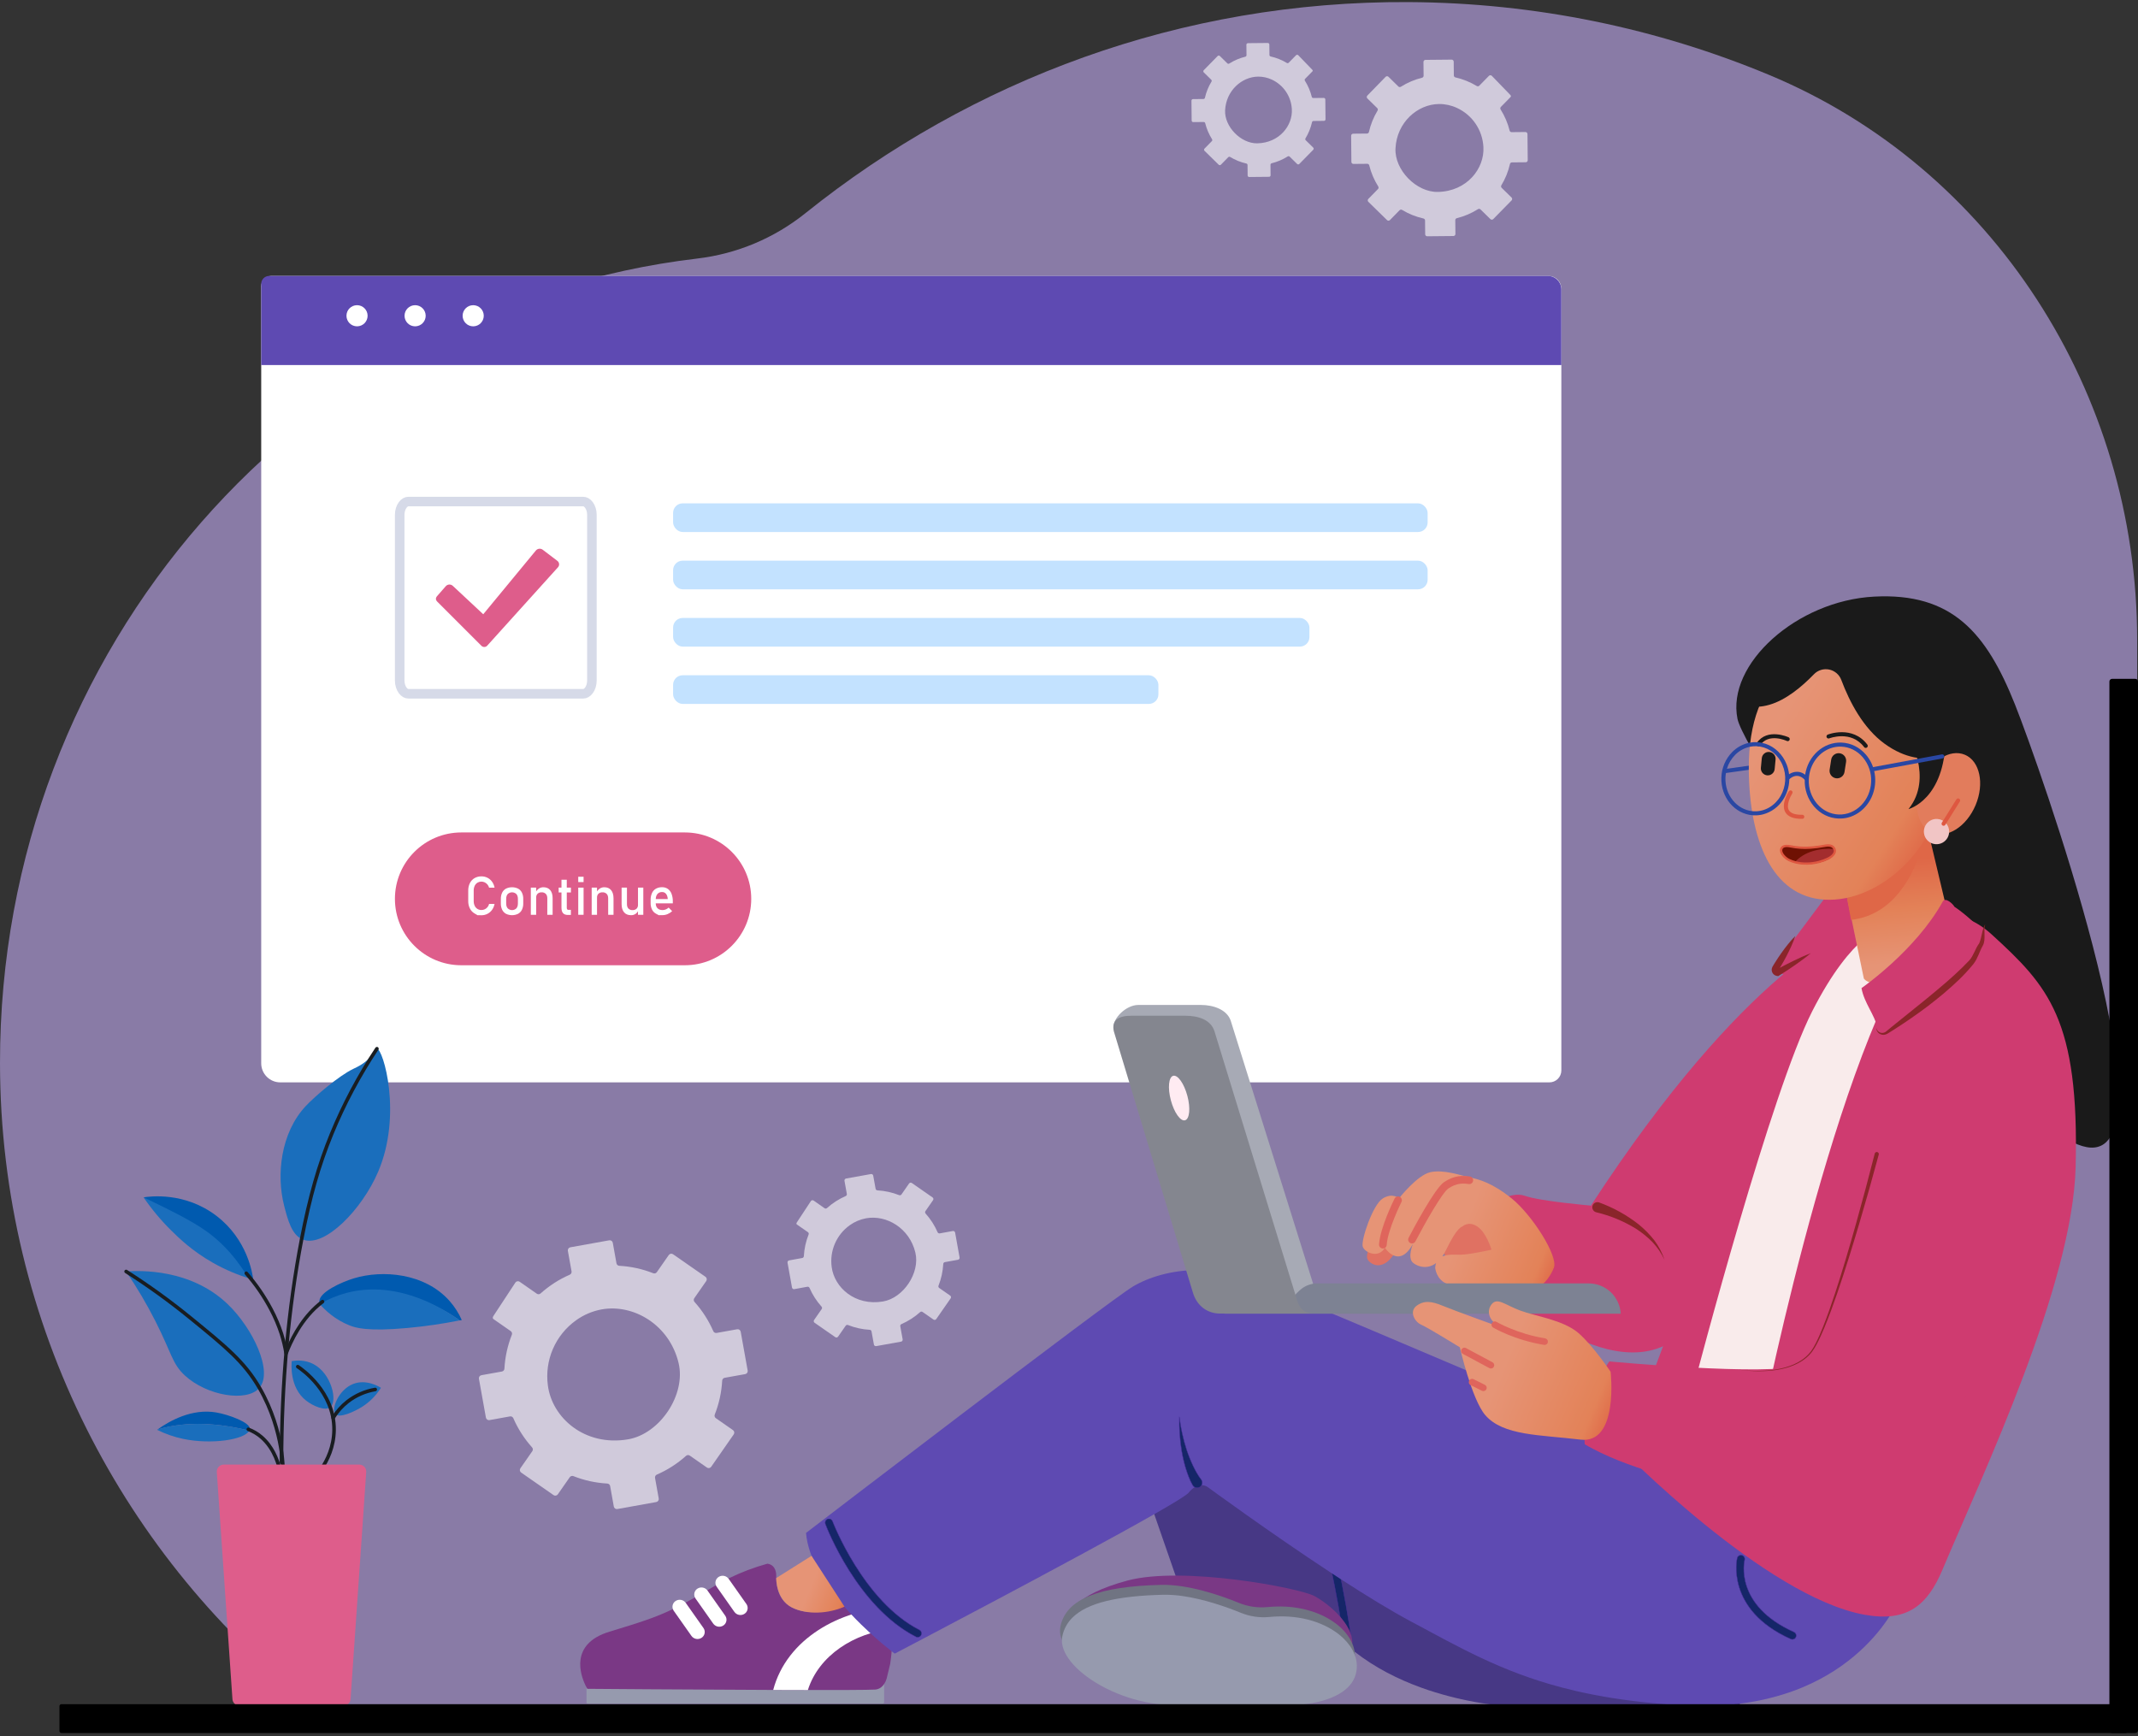 <svg width="591" height="480" viewBox="0 0 591 480" fill="none" xmlns="http://www.w3.org/2000/svg">
<rect x="0" y="0" width="591" height="480" fill="#333333" stroke="none"/>
<path d="M590.767 176.894C590.767 108.465 550.742 46.37 488.955 20.678C458.236 7.897 424.643 0.779 389.427 0.578C326.5 0.22 268.564 22.072 222.617 58.949C214.027 65.842 203.671 70.181 192.733 71.471C84.156 84.293 -0.132 179.034 0 293.958C0.083 366.371 34.487 431.143 87.169 472.062H587.948C592.679 467.242 588.887 461.457 590.767 457.071V176.894Z" fill="#BCA6E9" fill-opacity="0.63"/>
<path d="M431.599 79.822V295.905C431.599 296.338 431.514 296.767 431.348 297.167C431.182 297.568 430.939 297.932 430.633 298.238C430.326 298.545 429.963 298.788 429.562 298.954C429.162 299.119 428.733 299.205 428.299 299.205H77.475C76.078 299.205 74.737 298.65 73.749 297.661C72.76 296.673 72.205 295.332 72.205 293.934V79.08C72.205 78.336 72.501 77.622 73.027 77.096C73.553 76.57 74.266 76.275 75.01 76.275H428.052C428.993 76.275 429.895 76.649 430.56 77.314C431.225 77.98 431.599 78.882 431.599 79.822Z" fill="white"/>
<rect x="186.062" y="139.144" width="208.574" height="7.921" rx="2.64" fill="#C3E2FF"/>
<rect x="186.062" y="154.985" width="208.574" height="7.921" rx="2.64" fill="#C3E2FF"/>
<rect x="186.062" y="170.826" width="175.902" height="7.921" rx="2.64" fill="#C3E2FF"/>
<rect x="186.062" y="186.667" width="134.154" height="7.921" rx="2.64" fill="#C3E2FF"/>
<path d="M189.306 230.118H127.524C117.386 230.118 109.168 238.336 109.168 248.474V248.475C109.168 258.613 117.386 266.831 127.524 266.831H189.306C199.443 266.831 207.662 258.613 207.662 248.475V248.474C207.662 238.336 199.443 230.118 189.306 230.118Z" fill="#DE5D8B"/>
<path d="M131.997 252.99L131.172 252.505C130.619 252.182 130.173 251.704 129.888 251.13C129.573 250.49 129.417 249.783 129.433 249.069V246.183C129.418 245.47 129.574 244.763 129.888 244.122C130.174 243.549 130.62 243.07 131.172 242.744C131.756 242.411 132.419 242.243 133.091 242.258C133.668 242.252 134.239 242.384 134.754 242.644C135.26 242.901 135.696 243.277 136.025 243.74C136.373 244.232 136.609 244.796 136.715 245.39H135.203C135.115 245.067 134.958 244.767 134.744 244.51C134.538 244.26 134.28 244.057 133.989 243.914C133.67 243.761 133.317 243.69 132.964 243.707C132.61 243.725 132.266 243.831 131.964 244.015C131.636 244.228 131.375 244.531 131.211 244.886C131.026 245.296 130.934 245.742 130.944 246.192V249.078C130.935 249.526 131.026 249.971 131.211 250.38C131.373 250.737 131.634 251.039 131.964 251.251C132.302 251.46 132.693 251.568 133.091 251.559C133.402 251.56 133.709 251.493 133.992 251.363C134.283 251.229 134.54 251.032 134.744 250.785C134.964 250.52 135.121 250.208 135.203 249.873H136.706C136.6 250.468 136.363 251.032 136.012 251.523C135.682 251.986 135.246 252.362 134.739 252.619C134.228 252.878 133.662 253.011 133.089 253.007L131.997 252.99Z" fill="white"/>
<path d="M139.871 252.605C139.41 252.352 139.04 251.962 138.811 251.488C138.555 250.935 138.43 250.33 138.447 249.721V248.498C138.431 247.895 138.555 247.297 138.811 246.751C139.042 246.281 139.412 245.895 139.871 245.645C140.392 245.395 140.963 245.266 141.542 245.266C142.12 245.266 142.691 245.395 143.212 245.645C143.672 245.894 144.043 246.281 144.272 246.751C144.529 247.296 144.655 247.895 144.638 248.498V249.742C144.655 250.348 144.53 250.948 144.272 251.496C144.042 251.967 143.672 252.354 143.212 252.605C142.692 252.858 142.12 252.99 141.542 252.99C140.963 252.99 140.391 252.858 139.871 252.605ZM142.739 251.102C143.021 250.779 143.163 250.325 143.163 249.742V248.498C143.163 247.914 143.021 247.463 142.739 247.145C142.416 246.839 141.987 246.668 141.542 246.668C141.097 246.668 140.669 246.839 140.346 247.145C140.063 247.464 139.922 247.915 139.922 248.498V249.742C139.922 250.325 140.063 250.779 140.346 251.102C140.667 251.412 141.096 251.586 141.542 251.586C141.989 251.586 142.418 251.412 142.739 251.102Z" fill="white"/>
<path d="M146.734 245.374H148.21V252.881H146.734V245.374ZM151.29 248.331C151.29 247.802 151.153 247.391 150.878 247.102C150.726 246.953 150.545 246.837 150.346 246.763C150.147 246.688 149.935 246.656 149.723 246.668C149.52 246.655 149.318 246.683 149.126 246.748C148.934 246.814 148.757 246.917 148.606 247.051C148.469 247.194 148.364 247.363 148.296 247.548C148.228 247.734 148.199 247.931 148.211 248.128L148.059 246.683C148.264 246.259 148.577 245.897 148.967 245.633C149.335 245.389 149.767 245.261 150.208 245.265C151.022 245.265 151.652 245.532 152.099 246.064C152.546 246.597 152.766 247.35 152.759 248.325V252.881H151.284L151.29 248.331Z" fill="white"/>
<path d="M154.432 245.375H157.816V246.705H154.432V245.375ZM155.628 252.414C155.347 252.084 155.206 251.589 155.206 250.929V243.19H156.674V250.945C156.665 251.095 156.703 251.243 156.783 251.37C156.82 251.419 156.868 251.458 156.924 251.484C156.979 251.51 157.04 251.522 157.102 251.518H157.809V252.921H156.956C156.356 252.917 155.912 252.749 155.628 252.414Z" fill="white"/>
<path d="M159.842 242.365H161.317V243.84H159.842V242.365ZM159.842 245.375H161.317V252.881H159.842V245.375Z" fill="white"/>
<path d="M163.557 245.374H165.032V252.881H163.557V245.374ZM168.114 248.331C168.114 247.802 167.976 247.391 167.702 247.102C167.55 246.953 167.369 246.838 167.17 246.763C166.971 246.688 166.759 246.656 166.547 246.668C166.344 246.655 166.142 246.683 165.95 246.748C165.758 246.814 165.581 246.917 165.43 247.051C165.293 247.194 165.188 247.363 165.12 247.549C165.052 247.734 165.023 247.931 165.035 248.128L164.883 246.683C165.089 246.26 165.402 245.898 165.791 245.633C166.159 245.39 166.591 245.262 167.032 245.265C167.847 245.265 168.477 245.532 168.923 246.064C169.368 246.597 169.592 247.35 169.593 248.325V252.881H168.118L168.114 248.331Z" fill="white"/>
<path d="M173.305 249.937C173.305 250.464 173.441 250.87 173.708 251.157C173.855 251.304 174.033 251.419 174.228 251.493C174.423 251.567 174.632 251.599 174.84 251.586C175.249 251.612 175.652 251.474 175.96 251.203C176.099 251.058 176.205 250.887 176.274 250.699C176.342 250.51 176.371 250.31 176.358 250.111L176.459 251.68C176.301 252.056 176.041 252.38 175.708 252.614C175.332 252.873 174.883 253.005 174.427 252.99C173.597 252.99 172.957 252.723 172.507 252.19C172.056 251.658 171.83 250.906 171.83 249.937V245.375H173.305V249.937ZM176.358 245.375H177.827V252.881H176.358V245.375Z" fill="white"/>
<path d="M182.102 252.99L181.365 252.599C180.877 252.342 180.484 251.938 180.239 251.444C179.968 250.875 179.835 250.249 179.853 249.619V248.772C179.835 248.118 179.962 247.468 180.226 246.869C180.453 246.367 180.831 245.948 181.307 245.67C181.829 245.382 182.418 245.24 183.013 245.257C183.585 245.241 184.147 245.405 184.619 245.728C185.085 246.07 185.439 246.543 185.635 247.087C185.885 247.77 186.003 248.494 185.985 249.221V249.716H180.931V248.529H184.589C184.546 247.917 184.388 247.44 184.116 247.1C183.986 246.935 183.819 246.803 183.629 246.714C183.438 246.625 183.23 246.583 183.02 246.591C182.776 246.577 182.532 246.619 182.307 246.714C182.082 246.81 181.881 246.955 181.721 247.14C181.416 247.506 181.264 248.025 181.262 248.696V249.65C181.262 250.271 181.427 250.749 181.758 251.082C182.088 251.412 182.551 251.577 183.153 251.577C183.459 251.576 183.761 251.515 184.043 251.397C184.335 251.279 184.602 251.107 184.832 250.891L185.8 251.859C185.438 252.21 185.014 252.489 184.549 252.684C184.109 252.875 183.634 252.975 183.153 252.978L182.102 252.99Z" fill="white"/>
<path d="M431.599 80.01V100.914H72.205V78.473C72.206 77.889 72.437 77.331 72.85 76.918C73.262 76.506 73.822 76.275 74.405 76.275H427.859C428.35 76.274 428.836 76.37 429.29 76.558C429.744 76.745 430.156 77.02 430.504 77.367C430.851 77.714 431.127 78.126 431.315 78.58C431.503 79.033 431.599 79.519 431.599 80.01Z" fill="#5E4AB2"/>
<path d="M130.803 90.209C132.417 90.209 133.726 88.9 133.726 87.286C133.726 85.672 132.417 84.364 130.803 84.364C129.189 84.364 127.881 85.672 127.881 87.286C127.881 88.9 129.189 90.209 130.803 90.209Z" fill="white"/>
<path d="M114.749 90.209C116.362 90.209 117.671 88.9 117.671 87.286C117.671 85.672 116.362 84.364 114.749 84.364C113.135 84.364 111.826 85.672 111.826 87.286C111.826 88.9 113.135 90.209 114.749 90.209Z" fill="white"/>
<path d="M98.694 90.209C100.308 90.209 101.616 88.9 101.616 87.286C101.616 85.672 100.308 84.364 98.694 84.364C97.08 84.364 95.772 85.672 95.772 87.286C95.772 88.9 97.08 90.209 98.694 90.209Z" fill="white"/>
<path d="M411.526 333.592C411.526 333.592 417.275 329.052 421.512 330.565C425.75 332.078 439.972 333.288 439.972 333.288L439.99 333.263L439.825 333.174C482.798 267.204 511.5 256.939 511.5 256.939C511.5 256.939 489.883 329.214 476.397 344.644C475.088 352.079 472.808 361.582 469.324 365.066C463.272 371.118 456.619 375.957 444.206 372.935C434.07 370.46 411.524 358.711 409.406 351.146C407.287 343.58 411.526 333.592 411.526 333.592Z" fill="#CF3B70"/>
<path d="M556.997 194.753C563.848 211.947 600.23 314.921 578.955 317.211C557.68 319.501 482.641 210.295 480.288 198.713C477.215 183.58 496.67 166.051 518.044 164.927C539.626 163.789 549.096 174.927 556.997 194.753Z" fill="#1A1A1A"/>
<path d="M316.314 410.665L319.064 418.574L324.953 435.547L325.943 438.402L326.913 441.207L331.755 455.156L339.805 456.497L349.911 458.18L359.405 456.621L371.644 454.609L372.001 454.55C372.246 454.77 372.495 454.985 372.747 455.195C373.12 455.514 373.501 455.827 373.88 456.131C373.906 456.154 373.934 456.176 373.963 456.195C374.128 456.332 374.293 456.464 374.458 456.595C380.147 461.05 386.504 464.216 392.739 466.479C393.457 466.739 394.175 466.989 394.885 467.228C399.66 468.8 404.551 469.993 409.514 470.795C418.179 472.219 424.349 472.102 424.349 472.102H480.636L480.956 470.947L480.999 470.782L481.864 467.69L482.205 466.465L487.273 448.314L487.9 446.068L488.807 442.813L483.722 440.641L480.997 439.486L330.837 375.411L316.314 410.665Z" fill="#473885"/>
<path d="M372.902 457.121C372.643 457.121 372.393 457.026 372.199 456.855C372.006 456.683 371.881 456.447 371.849 456.19C371.824 455.994 369.374 436.405 364.32 419.444C364.239 419.174 364.269 418.883 364.403 418.635C364.537 418.388 364.764 418.203 365.033 418.123C365.303 418.042 365.594 418.072 365.842 418.206C366.089 418.34 366.274 418.567 366.354 418.836C371.47 435.974 373.933 455.733 373.956 455.929C373.974 456.068 373.963 456.208 373.926 456.343C373.889 456.477 373.826 456.603 373.74 456.713C373.654 456.823 373.548 456.915 373.426 456.983C373.305 457.052 373.171 457.096 373.032 457.112C372.989 457.118 372.946 457.121 372.902 457.121Z" fill="#152668"/>
<path d="M372.904 457.177C372.63 457.176 372.366 457.075 372.161 456.893C371.956 456.71 371.826 456.459 371.794 456.187C371.771 455.99 369.318 436.405 364.267 419.45C364.183 419.166 364.214 418.859 364.355 418.598C364.496 418.337 364.735 418.143 365.02 418.058C365.304 417.973 365.611 418.004 365.872 418.145C366.133 418.287 366.328 418.526 366.413 418.81C371.54 436.001 373.992 455.716 374.016 455.913C374.052 456.208 373.97 456.504 373.787 456.738C373.604 456.972 373.336 457.124 373.041 457.16C372.996 457.169 372.95 457.175 372.904 457.177ZM365.338 418.135C365.182 418.135 365.028 418.171 364.888 418.241C364.748 418.312 364.627 418.413 364.534 418.539C364.44 418.664 364.378 418.81 364.351 418.964C364.324 419.118 364.333 419.276 364.378 419.426C369.437 436.39 371.884 455.985 371.909 456.18C371.951 456.436 372.09 456.666 372.298 456.822C372.506 456.978 372.765 457.047 373.023 457.016C373.281 456.984 373.516 456.854 373.68 456.653C373.844 456.452 373.924 456.195 373.902 455.936C373.878 455.738 371.427 436.034 366.302 418.851C366.24 418.644 366.113 418.463 365.939 418.333C365.765 418.204 365.555 418.135 365.338 418.135Z" fill="#472C99"/>
<path d="M162.126 465.335V466.474V470.599C162.125 470.667 162.144 470.733 162.18 470.79C162.213 470.842 162.258 470.884 162.312 470.912C162.366 470.941 162.426 470.956 162.487 470.955L244.035 470.942C244.095 470.941 244.154 470.926 244.206 470.897C244.259 470.868 244.303 470.827 244.336 470.777C244.377 470.719 244.399 470.649 244.398 470.577V465.314C244.398 465.266 244.389 465.219 244.371 465.175C244.353 465.131 244.326 465.091 244.292 465.057C244.258 465.024 244.218 464.997 244.174 464.979C244.13 464.961 244.083 464.952 244.035 464.952H214.414H162.49C162.441 464.952 162.392 464.962 162.346 464.981C162.3 465 162.259 465.029 162.225 465.065C162.191 465.101 162.165 465.143 162.147 465.19C162.13 465.236 162.123 465.286 162.126 465.335Z" fill="#969AAE"/>
<path d="M161.868 465.941C161.964 466.142 162.051 466.314 162.125 466.452L162.139 466.474C162.269 466.716 162.351 466.85 162.351 466.85C162.351 466.85 190.785 467.078 213.733 467.16L218.214 467.175H219.247C219.53 467.175 219.81 467.175 220.087 467.175C231.181 467.201 239.983 467.175 241.893 467.058C242.479 467.025 243.041 466.82 243.511 466.469C243.549 466.442 243.583 466.414 243.62 466.386C243.923 466.137 244.186 465.844 244.402 465.516C244.715 465.048 244.951 464.531 245.1 463.987L246.073 459.942C246.238 458.797 246.38 457.632 246.481 456.477C246.664 454.385 246.742 452.294 246.733 450.278C246.733 450.07 246.733 449.862 246.733 449.654C246.733 449.159 246.717 448.664 246.702 448.169C246.687 447.707 246.669 447.248 246.647 446.798C246.639 446.623 246.629 446.451 246.618 446.281C246.6 445.92 246.578 445.567 246.553 445.215C246.41 443.223 246.197 441.395 245.946 439.836C244.563 439.557 243.322 439.809 241.917 440.365C241.278 440.618 240.606 440.931 239.872 441.286C238.432 441.981 236.748 442.832 234.61 443.674C234.209 443.839 233.785 443.986 233.364 444.131C225.694 446.75 214.287 447.175 214.564 435.503C214.564 435.268 214.632 432.628 212.142 432.254C208.427 433.279 204.816 434.652 201.358 436.354C200.225 436.912 199.06 437.531 197.893 438.215C197.789 438.275 197.687 438.334 197.585 438.397C196.867 438.823 196.182 439.222 195.527 439.61C194.293 440.334 193.159 440.989 192.098 441.59C191.189 442.103 190.332 442.58 189.516 443.017C188.276 443.677 187.126 444.273 186.004 444.811C181.145 447.144 176.844 448.522 168.488 451.05C157.352 454.421 160.487 463.107 161.868 465.941Z" fill="#7A3885"/>
<path d="M246.469 444.329C246.634 446.144 246.743 448.227 246.735 450.283C236.23 451.311 226.338 457.576 223.317 467.185C220.308 467.185 217.081 467.172 213.734 467.16C217.45 453.017 232.278 444.874 246.469 444.329Z" fill="white"/>
<path d="M198.076 438.588L202.986 445.56C203.286 445.994 203.741 446.296 204.258 446.404C204.774 446.511 205.312 446.416 205.76 446.138C205.979 446.004 206.169 445.827 206.319 445.619C206.468 445.41 206.574 445.173 206.63 444.922C206.686 444.672 206.69 444.412 206.643 444.16C206.597 443.907 206.499 443.667 206.358 443.453L201.447 436.481C201.147 436.047 200.692 435.745 200.175 435.638C199.659 435.53 199.121 435.625 198.673 435.904C198.454 436.037 198.264 436.214 198.114 436.423C197.965 436.632 197.859 436.868 197.803 437.119C197.748 437.37 197.743 437.629 197.79 437.881C197.837 438.134 197.934 438.374 198.076 438.588Z" fill="white"/>
<path d="M192.225 441.826L197.134 448.798C197.434 449.232 197.889 449.534 198.406 449.642C198.923 449.749 199.461 449.654 199.909 449.375C200.128 449.241 200.318 449.065 200.467 448.856C200.617 448.647 200.722 448.41 200.778 448.16C200.834 447.909 200.838 447.65 200.792 447.397C200.745 447.145 200.648 446.904 200.507 446.69L195.596 439.719C195.297 439.286 194.843 438.984 194.329 438.875C193.814 438.766 193.277 438.859 192.829 439.134C192.608 439.268 192.417 439.444 192.266 439.653C192.116 439.863 192.009 440.1 191.953 440.351C191.896 440.603 191.891 440.863 191.938 441.116C191.985 441.37 192.082 441.611 192.225 441.826Z" fill="white"/>
<path d="M186.206 445.227L191.115 452.197C191.415 452.631 191.871 452.933 192.388 453.041C192.904 453.149 193.443 453.053 193.891 452.774C194.11 452.64 194.3 452.464 194.449 452.255C194.598 452.046 194.704 451.809 194.76 451.559C194.816 451.308 194.82 451.049 194.774 450.797C194.727 450.544 194.63 450.304 194.488 450.09L189.578 443.12C189.278 442.685 188.823 442.382 188.306 442.274C187.789 442.167 187.251 442.262 186.802 442.54C186.583 442.674 186.393 442.851 186.244 443.06C186.095 443.269 185.99 443.506 185.934 443.757C185.878 444.008 185.874 444.267 185.921 444.52C185.967 444.772 186.065 445.013 186.206 445.227Z" fill="white"/>
<path d="M222.807 423.754C223.402 430.914 228.179 438.204 233.367 444.134C234.021 444.884 234.681 445.61 235.347 446.314C237.163 448.252 238.978 449.999 240.613 451.499C243.199 453.862 245.364 455.603 246.492 456.482C247.027 456.896 247.329 457.119 247.329 457.119C247.329 457.119 297.553 430.838 319.063 418.574C324.444 415.505 328.029 413.315 328.574 412.634C329.036 412.031 329.601 411.515 330.244 411.111C330.816 410.751 331.477 410.56 332.153 410.56C332.735 410.562 333.304 410.729 333.795 411.043C333.795 411.043 350.895 423.599 368.205 434.957C369.041 435.504 369.879 436.052 370.713 436.592C377.627 441.074 384.443 445.257 390.082 448.265C403.317 455.326 414.833 462.028 431.688 466.474C432.965 466.813 434.274 467.137 435.615 467.446C441.843 468.885 448.798 470.028 456.783 470.79C459.401 471.04 462.129 471.251 464.98 471.416C470.31 471.748 475.659 471.593 480.96 470.95C481.359 470.901 481.755 470.846 482.147 470.785C486.455 470.19 490.695 469.179 494.808 467.766C495.985 467.357 497.12 466.924 498.214 466.469C511.533 460.926 518.873 452.149 522.338 446.789C524.145 443.999 524.898 442.133 524.898 442.133L531.706 434.643L484.978 413.076L478.597 410.132C478.597 410.132 466.37 404.88 449.285 397.57L444.062 395.336L438.348 392.894C428.346 388.618 417.391 383.942 406.593 379.348C397.042 375.282 387.617 371.284 379.099 367.681C373.997 365.528 369.221 363.517 364.932 361.72C364.767 361.65 364.602 361.584 364.446 361.517C362.058 360.515 359.825 359.584 357.779 358.733C351.6 356.167 347.118 354.345 345.143 353.618C342.38 352.597 339.515 351.878 336.598 351.472C334.817 351.225 333.021 351.098 331.222 351.091C323.835 351.068 317.416 353.096 313.142 355.66C306.329 359.749 222.807 423.754 222.807 423.754Z" fill="#5E4AB2"/>
<path d="M447.953 400.377C447.953 400.377 487.94 441.44 515.443 446.375C527.246 448.492 532.807 443.735 536.929 433.966C548.428 406.74 572.929 355.183 573.761 322.652C574.805 281.806 566.223 272.618 550.564 258.32C534.904 244.022 511.283 258.297 511.283 258.297C511.283 258.297 482.873 272.211 473.152 324.345C465.656 364.517 447.953 400.377 447.953 400.377Z" fill="#CF3B70"/>
<path d="M521.185 256.028C521.185 256.028 512.109 257.541 500.908 279.625C489.707 301.708 470.041 375.856 467.017 387.658C463.992 399.459 485.778 398.855 485.778 398.855C485.778 398.855 505.448 296.879 529.96 259.954L521.185 256.028Z" fill="#F9EBEB"/>
<path d="M497.587 270.259C511.025 260.112 526.152 246.567 526.152 246.567L521.672 239.9L507.826 243.695L490.191 267.317C490.113 267.42 490.06 267.541 490.039 267.669C490.017 267.798 490.027 267.929 490.067 268.053C490.107 268.176 490.176 268.288 490.268 268.379C490.361 268.47 490.474 268.538 490.599 268.576L496.778 270.465L497.587 270.259Z" fill="#CF3B70"/>
<path d="M496.266 258.748C495.947 259.717 495.574 260.667 495.147 261.594C494.738 262.521 494.281 263.419 493.827 264.313C493.374 265.208 492.865 266.077 492.352 266.939L491.964 267.584L491.596 268.176C491.607 268.16 491.612 268.14 491.612 268.121C491.611 268.101 491.606 268.082 491.595 268.066C491.584 268.05 491.569 268.037 491.551 268.029C491.533 268.021 491.513 268.018 491.494 268.021L490.892 268.132C492.449 267.269 494.038 266.46 495.639 265.671C497.24 264.883 498.87 264.148 500.555 263.503C499.169 264.658 497.723 265.711 496.265 266.734C494.806 267.757 493.314 268.737 491.801 269.675L491.55 269.83L491.197 269.785C490.928 269.744 490.673 269.64 490.453 269.482C490.233 269.323 490.053 269.114 489.929 268.872C489.805 268.631 489.74 268.363 489.74 268.091C489.74 267.82 489.804 267.552 489.928 267.31L489.976 267.218L490.001 267.178L490.049 267.097L490.146 266.932L490.341 266.602L490.742 265.962C491.279 265.112 491.834 264.271 492.416 263.449C492.999 262.627 493.601 261.812 494.243 261.026C494.873 260.229 495.549 259.468 496.266 258.748Z" fill="#8A252A"/>
<path d="M444.847 376.343C444.847 376.343 489.061 380.511 497.65 377.386C498.416 377.107 499.465 375.975 500.601 374.463C501.358 372.6 515.09 338.75 516.99 326.593C518.943 314.091 529.884 282.443 562.698 287.913C562.698 287.913 571.504 308.668 559.397 346.566C548.49 380.697 539.309 392.723 539.309 392.723C539.309 392.723 533.832 399.903 533.809 399.898C527.786 404.906 515.691 413.724 510.85 414.726C504.398 416.061 460.468 412.289 438.068 399.264C438.075 399.264 436.771 388.326 444.847 376.343Z" fill="#CF3B70"/>
<path d="M442.043 332.4C445.982 333.829 449.669 335.874 452.965 338.459C454.572 339.765 456.028 341.247 457.305 342.877C458.528 344.522 459.482 346.349 460.134 348.292C459.278 346.473 458.142 344.8 456.766 343.334C455.369 341.924 453.819 340.675 452.145 339.61C448.79 337.559 445.133 336.048 441.309 335.133L441.263 335.123C440.896 335.04 440.577 334.815 440.376 334.496C440.175 334.178 440.108 333.793 440.191 333.426C440.274 333.059 440.499 332.739 440.818 332.538C441.136 332.337 441.521 332.271 441.888 332.354C441.941 332.367 441.992 332.382 442.043 332.4Z" fill="#8A252A"/>
<path d="M380.591 340.724C380.591 340.724 376.977 346.563 378.09 348.23C379.202 349.897 382.545 351.289 385.596 346.285C388.647 341.28 383.372 339.613 380.591 340.724Z" fill="#E07162"/>
<path d="M394.77 339.334L400.052 347.952L414.229 351.289L414.785 340.167L407.279 332.106L394.77 339.334Z" fill="#E07162"/>
<path d="M396.719 350.454C396.719 350.454 396.996 353.791 400.055 354.91C403.115 356.028 410.451 355.086 415.071 356.578C423.688 359.358 427.86 354.631 429.526 350.461C430.82 347.227 423.411 335.727 417.85 331.278C412.289 326.83 408.677 325.998 406.174 325.44C403.671 324.883 398.947 323.216 395.331 324.051C391.716 324.886 386.714 331.278 386.714 331.278C386.714 331.278 385.046 329.61 382.259 331.278C379.472 332.947 376.142 342.955 376.698 344.623C377.254 346.291 381.153 347.959 382.815 344.902C382.815 344.902 386.708 351.017 390.599 343.79C390.599 343.79 388.93 347.68 390.599 349.07C392.267 350.459 396.716 351.85 399.773 345.456C402.831 339.062 404.229 339.062 404.229 339.062C404.229 339.062 405.897 337.394 408.398 339.062C410.9 340.73 412.291 345.456 412.291 345.456C412.291 345.456 406.174 346.846 403.673 346.846C401.171 346.846 396.996 346.285 396.719 350.454Z" fill="url(#paint0_linear_4326_272)"/>
<path d="M390.321 343.732C390.149 343.733 389.979 343.692 389.826 343.611C389.702 343.547 389.592 343.459 389.503 343.352C389.413 343.245 389.345 343.122 389.303 342.989C389.261 342.856 389.246 342.716 389.258 342.577C389.27 342.438 389.31 342.303 389.374 342.179C390.556 339.912 396.582 328.506 399.179 326.775C401.984 324.911 404.261 324.924 406.312 325.216C406.589 325.258 406.838 325.408 407.004 325.633C407.171 325.858 407.242 326.139 407.203 326.416C407.163 326.693 407.016 326.944 406.793 327.113C406.57 327.282 406.29 327.356 406.012 327.32C404.421 327.092 402.672 326.99 400.357 328.541C398.707 329.646 393.897 338.095 391.259 343.161C391.169 343.332 391.034 343.476 390.869 343.576C390.704 343.677 390.515 343.731 390.321 343.732Z" fill="#DF655C"/>
<path d="M382.261 345.123H382.193C381.913 345.104 381.651 344.975 381.465 344.764C381.28 344.553 381.186 344.276 381.203 343.996C381.49 339.385 385.32 331.681 385.484 331.354C385.543 331.224 385.627 331.107 385.733 331.011C385.838 330.914 385.962 330.84 386.097 330.792C386.231 330.744 386.374 330.724 386.517 330.733C386.66 330.742 386.799 330.779 386.927 330.843C387.055 330.907 387.168 330.996 387.261 331.105C387.353 331.214 387.423 331.341 387.466 331.477C387.508 331.614 387.523 331.757 387.509 331.899C387.494 332.042 387.452 332.179 387.383 332.305C387.345 332.381 383.588 339.948 383.322 344.129C383.305 344.399 383.186 344.652 382.989 344.837C382.791 345.021 382.531 345.124 382.261 345.123Z" fill="#DF655C"/>
<path d="M295.631 446.433C295.631 446.433 296.398 441.007 311.658 436.922C326.919 432.836 359.129 438.945 363.307 441.187C367.485 443.43 373.972 449.075 373.818 454.223C373.665 459.371 304.771 454.883 304.771 454.883L295.631 446.433Z" fill="#7A3885"/>
<path d="M352.969 444.1C352.039 444.121 351.126 444.176 350.229 444.265C347.568 444.504 344.888 444.097 342.418 443.077C337.076 440.893 328.275 437.94 321.011 438.113C303.886 438.524 294.662 441.898 293.114 449.693C291.528 457.682 308.282 469.058 325.407 468.647C331.204 468.508 349.678 468.909 354.726 468.787C367.079 468.492 374.715 464.592 374.549 457.635C374.382 450.679 365.32 443.803 352.969 444.1Z" fill="#707482"/>
<path d="M293.537 453.357C293.422 457.69 298.21 462.804 305.273 466.474C305.438 466.563 305.603 466.649 305.768 466.733C309.666 468.684 313.83 470.051 318.126 470.79C320.7 471.24 323.311 471.439 325.924 471.384C331.718 471.246 350.195 471.645 355.241 471.523C357.768 471.478 360.287 471.233 362.774 470.79C366.669 470.066 369.758 468.825 371.865 467.096C372.109 466.894 372.338 466.69 372.556 466.474C374.244 464.823 375.122 462.782 375.064 460.368C375.039 459.43 374.862 458.501 374.541 457.619C374.373 457.15 374.17 456.694 373.936 456.254C373.914 456.212 373.891 456.165 373.866 456.122C373.653 455.731 373.418 455.352 373.162 454.987C372.638 454.245 372.045 453.554 371.391 452.925C367.607 449.251 361.185 446.654 353.484 446.836C352.555 446.857 351.643 446.913 350.745 447.001C348.083 447.239 345.402 446.831 342.932 445.811C338.862 444.149 332.78 442.035 326.899 441.202C325.121 440.938 323.324 440.82 321.526 440.849C308.891 441.153 300.558 443.068 296.436 447.184C294.99 448.606 294.012 450.435 293.631 452.428C293.572 452.734 293.54 453.045 293.537 453.357Z" fill="#969AAE"/>
<path d="M329.679 410.569C329.254 409.814 328.887 409.029 328.578 408.219C328.268 407.447 328.009 406.668 327.768 405.886C327.302 404.331 326.931 402.749 326.656 401.149C326.389 399.564 326.203 397.967 326.1 396.363C326.032 395.568 326.03 394.768 325.994 393.974V391.593L326.342 393.941C326.496 394.718 326.615 395.497 326.796 396.264C327.13 397.796 327.541 399.31 328.027 400.8C328.512 402.271 329.086 403.711 329.745 405.112C330.075 405.805 330.425 406.487 330.808 407.137C331.161 407.764 331.558 408.366 331.996 408.937L332.015 408.962C332.252 409.256 332.362 409.631 332.321 410.006C332.281 410.381 332.093 410.724 331.799 410.96C331.506 411.196 331.13 411.306 330.755 411.266C330.381 411.225 330.037 411.038 329.801 410.744C329.757 410.688 329.716 410.63 329.679 410.569Z" fill="#152668"/>
<path d="M330.914 411.34C330.859 411.343 330.804 411.343 330.749 411.34C330.556 411.319 330.37 411.26 330.2 411.167C330.03 411.074 329.88 410.948 329.759 410.797C329.711 410.737 329.668 410.673 329.629 410.607C329.203 409.849 328.833 409.061 328.523 408.249C328.252 407.573 328.001 406.852 327.711 405.911C327.245 404.354 326.874 402.769 326.599 401.167C326.332 399.582 326.146 397.985 326.041 396.382C325.998 395.865 325.982 395.337 325.965 394.827C325.957 394.548 325.949 394.269 325.936 393.992V391.606H326.049L326.399 393.956C326.454 394.23 326.503 394.505 326.553 394.781C326.642 395.276 326.734 395.779 326.851 396.274C327.185 397.805 327.595 399.317 328.081 400.806C328.565 402.275 329.138 403.713 329.797 405.112C330.188 405.928 330.526 406.569 330.856 407.13C331.207 407.756 331.603 408.355 332.039 408.924L332.059 408.949C332.232 409.167 332.339 409.429 332.37 409.706C332.401 409.982 332.353 410.262 332.233 410.512C332.112 410.763 331.924 410.975 331.689 411.124C331.454 411.273 331.182 411.353 330.904 411.355L330.914 411.34ZM329.728 410.541C329.764 410.602 329.804 410.661 329.848 410.716C329.96 410.856 330.099 410.972 330.256 411.058C330.413 411.144 330.586 411.198 330.764 411.217C330.942 411.237 331.122 411.221 331.294 411.17C331.466 411.12 331.626 411.036 331.765 410.924C331.905 410.812 332.021 410.673 332.107 410.516C332.193 410.359 332.247 410.186 332.266 410.008C332.286 409.83 332.27 409.65 332.22 409.478C332.169 409.306 332.086 409.146 331.973 409.007L331.954 408.982C331.513 408.406 331.114 407.8 330.76 407.167C330.43 406.604 330.089 405.959 329.696 405.14C329.035 403.737 328.461 402.294 327.975 400.82C327.488 399.328 327.077 397.812 326.742 396.278C326.625 395.783 326.533 395.273 326.444 394.779C326.393 394.505 326.343 394.23 326.289 393.954L326.053 392.365V393.976C326.064 394.251 326.074 394.53 326.082 394.811C326.097 395.319 326.114 395.845 326.157 396.36C326.262 397.96 326.448 399.553 326.713 401.134C326.987 402.731 327.358 404.311 327.823 405.863C328.112 406.8 328.361 407.513 328.632 408.191C328.939 409.001 329.305 409.786 329.728 410.541Z" fill="#472C99"/>
<path d="M253.674 452.581C253.506 452.581 253.341 452.541 253.192 452.466C236.975 444.202 228.521 422.261 228.17 421.332C228.11 421.2 228.078 421.057 228.076 420.912C228.074 420.768 228.102 420.624 228.157 420.49C228.212 420.357 228.294 420.236 228.398 420.135C228.502 420.034 228.625 419.956 228.76 419.904C228.896 419.853 229.04 419.83 229.184 419.836C229.329 419.843 229.471 419.879 229.601 419.942C229.731 420.005 229.847 420.094 229.941 420.204C230.035 420.313 230.106 420.441 230.15 420.579C230.234 420.799 238.673 442.691 254.151 450.573C254.364 450.681 254.535 450.857 254.635 451.074C254.736 451.291 254.76 451.535 254.704 451.768C254.648 452 254.516 452.207 254.328 452.355C254.14 452.502 253.908 452.582 253.669 452.581H253.674Z" fill="#152668"/>
<path d="M253.674 452.639C253.498 452.639 253.324 452.597 253.168 452.517C236.929 444.245 228.469 422.282 228.116 421.351C228.023 421.076 228.04 420.776 228.164 420.514C228.288 420.252 228.509 420.048 228.78 419.945C229.051 419.842 229.352 419.848 229.618 419.963C229.885 420.077 230.097 420.29 230.21 420.558C230.292 420.779 238.69 442.628 254.182 450.522C254.407 450.636 254.587 450.822 254.693 451.05C254.799 451.279 254.824 451.536 254.765 451.781C254.707 452.026 254.567 452.244 254.369 452.4C254.171 452.555 253.926 452.64 253.674 452.639ZM229.162 419.95C228.999 419.951 228.84 419.991 228.696 420.066C228.553 420.142 228.429 420.251 228.337 420.385C228.245 420.518 228.186 420.672 228.166 420.833C228.147 420.994 228.166 421.158 228.223 421.31C228.574 422.239 237.021 444.162 253.219 452.415C253.337 452.48 253.467 452.52 253.601 452.534C253.735 452.548 253.87 452.534 253.999 452.495C254.128 452.455 254.247 452.39 254.35 452.303C254.454 452.217 254.538 452.11 254.599 451.99C254.66 451.87 254.697 451.739 254.706 451.604C254.715 451.47 254.698 451.335 254.654 451.208C254.61 451.08 254.541 450.963 254.451 450.863C254.361 450.762 254.252 450.681 254.13 450.624C238.597 442.704 230.185 420.82 230.102 420.592C230.028 420.403 229.899 420.241 229.731 420.126C229.563 420.012 229.365 419.95 229.162 419.95Z" fill="#472C99"/>
<path d="M495.46 453.185C495.31 453.185 495.162 453.154 495.026 453.093C476.875 444.956 480.175 430.826 480.208 430.683C480.284 430.418 480.46 430.194 480.698 430.057C480.936 429.919 481.219 429.879 481.486 429.946C481.753 430.012 481.983 430.18 482.13 430.413C482.276 430.646 482.326 430.927 482.269 431.196C482.142 431.717 479.427 443.773 495.895 451.162C496.117 451.262 496.299 451.434 496.409 451.651C496.519 451.868 496.551 452.116 496.5 452.354C496.449 452.591 496.318 452.804 496.128 452.957C495.939 453.11 495.703 453.193 495.46 453.192V453.185Z" fill="#152668"/>
<path d="M495.46 453.243C495.303 453.243 495.147 453.21 495.003 453.146C476.806 444.989 480.116 430.811 480.152 430.669C480.224 430.381 480.407 430.134 480.662 429.981C480.916 429.828 481.221 429.782 481.509 429.854C481.797 429.926 482.044 430.109 482.197 430.364C482.35 430.618 482.395 430.923 482.324 431.211C482.202 431.717 479.494 443.74 495.919 451.103C496.156 451.206 496.35 451.387 496.469 451.617C496.587 451.847 496.622 452.11 496.568 452.363C496.514 452.616 496.374 452.842 496.172 453.003C495.97 453.165 495.719 453.251 495.46 453.248V453.243ZM481.24 429.937C481.016 429.937 480.798 430.012 480.621 430.15C480.445 430.287 480.319 430.48 480.264 430.697C480.228 430.838 476.941 444.923 495.049 453.04C495.178 453.098 495.319 453.128 495.46 453.127C495.69 453.127 495.913 453.048 496.091 452.904C496.27 452.759 496.393 452.558 496.442 452.334C496.49 452.109 496.46 451.875 496.356 451.67C496.253 451.465 496.082 451.301 495.873 451.207C479.36 443.806 482.088 431.694 482.213 431.183C482.276 430.924 482.235 430.652 482.098 430.424C481.961 430.196 481.74 430.032 481.482 429.966C481.404 429.947 481.324 429.937 481.243 429.937H481.24Z" fill="#472C99"/>
<path d="M495.992 211.043C495.971 211.048 495.949 211.052 495.928 211.054L476.798 213.729C476.65 213.751 476.5 213.713 476.38 213.624C476.26 213.535 476.18 213.402 476.158 213.255C476.137 213.107 476.174 212.957 476.263 212.837C476.352 212.717 476.485 212.637 476.633 212.615L495.772 209.934C495.915 209.913 496.061 209.948 496.178 210.031C496.296 210.114 496.378 210.239 496.406 210.381C496.434 210.522 496.407 210.669 496.33 210.791C496.253 210.913 496.132 211.001 495.992 211.036V211.043Z" fill="#2A47A3"/>
<path d="M531.178 222.102L539.022 255.119C539.022 255.119 538.262 266.763 528.095 270.206C517.086 273.933 515.213 270.489 515.213 270.489L509.98 245.192L531.178 222.102Z" fill="url(#paint1_linear_4326_272)"/>
<path d="M532.773 228.821L531.178 222.102L509.98 245.192L511.678 254.282C524.092 252.87 530.112 240.791 532.773 228.821Z" fill="#DF6747"/>
<path d="M537.243 215.645C536.215 234.641 519.324 249.505 504.458 248.7C489.592 247.895 483.558 231.755 483.414 212.739C483.2 185.897 499.042 178.087 513.908 178.894C528.774 179.7 538.271 196.649 537.243 215.645Z" fill="url(#paint2_linear_4326_272)"/>
<path d="M546.108 222.559C548.606 216.608 547.277 210.376 543.139 208.639C539.002 206.903 533.622 210.319 531.124 216.27C528.627 222.221 529.956 228.453 534.093 230.19C538.231 231.927 543.61 228.511 546.108 222.559Z" fill="#E27C5C"/>
<path d="M538.793 230.065C538.756 230.756 538.515 231.419 538.101 231.973C537.686 232.526 537.117 232.944 536.465 233.173C535.813 233.403 535.107 233.434 534.438 233.263C533.768 233.092 533.164 232.726 532.702 232.211C532.241 231.697 531.942 231.057 531.844 230.372C531.746 229.688 531.853 228.99 532.152 228.367C532.451 227.743 532.927 227.222 533.522 226.87C534.117 226.518 534.803 226.35 535.493 226.387C536.418 226.438 537.286 226.853 537.905 227.543C538.524 228.233 538.843 229.14 538.793 230.065Z" fill="#F1C5C5"/>
<path d="M498.344 226.334C498.3 226.345 498.256 226.351 498.212 226.353C495.789 226.394 494.202 225.768 493.494 224.491C492.242 222.232 494.379 218.892 494.469 218.752C494.509 218.688 494.56 218.633 494.621 218.589C494.682 218.545 494.752 218.514 494.825 218.498C494.898 218.481 494.974 218.479 495.048 218.492C495.122 218.506 495.192 218.533 495.255 218.574C495.318 218.615 495.372 218.668 495.415 218.73C495.457 218.792 495.486 218.862 495.501 218.936C495.516 219.01 495.515 219.085 495.5 219.159C495.485 219.233 495.456 219.302 495.413 219.364C494.893 220.17 493.71 222.562 494.479 223.947C494.974 224.831 496.218 225.267 498.192 225.227C498.33 225.225 498.464 225.273 498.568 225.362C498.673 225.452 498.741 225.577 498.76 225.713C498.779 225.85 498.747 225.989 498.67 226.103C498.593 226.217 498.477 226.3 498.344 226.334Z" fill="#DE5740"/>
<path d="M507.491 215.138C506.947 215.051 506.459 214.753 506.134 214.307C505.81 213.861 505.675 213.305 505.759 212.761L506.194 209.967C506.282 209.423 506.581 208.935 507.026 208.61C507.472 208.285 508.027 208.149 508.572 208.233C509.116 208.32 509.604 208.618 509.929 209.063C510.253 209.509 510.388 210.064 510.305 210.609L509.868 213.404C509.781 213.949 509.483 214.437 509.037 214.761C508.592 215.086 508.036 215.222 507.491 215.138Z" fill="#1A1A1A"/>
<path d="M488.479 214.33C487.974 214.281 487.509 214.033 487.186 213.643C486.863 213.252 486.708 212.749 486.754 212.244L487.007 209.594C487.056 209.089 487.303 208.625 487.694 208.302C488.085 207.978 488.587 207.823 489.092 207.87C489.597 207.919 490.062 208.166 490.385 208.557C490.708 208.948 490.863 209.45 490.817 209.955L490.564 212.605C490.515 213.11 490.268 213.575 489.878 213.898C489.487 214.222 488.984 214.377 488.479 214.33Z" fill="#1A1A1A"/>
<path d="M515.881 206.728C515.773 206.756 515.66 206.752 515.555 206.715C515.45 206.679 515.358 206.612 515.291 206.523C511.689 201.748 505.701 204.094 505.64 204.117C505.503 204.167 505.352 204.161 505.219 204.101C505.087 204.042 504.982 203.933 504.928 203.798C504.873 203.664 504.873 203.513 504.927 203.378C504.982 203.243 505.086 203.134 505.219 203.075C505.285 203.048 512.074 200.388 516.189 205.845C516.279 205.964 516.317 206.114 516.297 206.261C516.276 206.409 516.197 206.542 516.079 206.632C516.02 206.677 515.952 206.71 515.881 206.728Z" fill="#1A1A1A"/>
<path d="M494.306 204.863C494.18 204.896 494.046 204.884 493.928 204.829C493.723 204.735 488.916 202.55 486.555 206.007C486.515 206.071 486.462 206.126 486.4 206.17C486.338 206.213 486.268 206.243 486.194 206.259C486.119 206.274 486.043 206.275 485.969 206.26C485.894 206.245 485.824 206.215 485.761 206.173C485.699 206.13 485.645 206.075 485.605 206.012C485.564 205.948 485.536 205.876 485.523 205.802C485.511 205.727 485.513 205.651 485.531 205.577C485.549 205.503 485.581 205.434 485.626 205.373C488.53 201.121 494.345 203.782 494.405 203.809C494.509 203.859 494.595 203.939 494.652 204.04C494.709 204.14 494.734 204.256 494.723 204.371C494.712 204.485 494.666 204.594 494.592 204.682C494.517 204.771 494.417 204.834 494.306 204.863Z" fill="#1A1A1A"/>
<path d="M494.285 237.708C493.245 237.128 492.061 236.279 492.346 235.099C492.631 233.919 493.731 233.826 494.911 233.991C496.93 234.275 501.004 234.297 504.17 233.702C505.652 233.425 506.728 233.783 507.111 234.931C507.495 236.079 506.519 236.944 505.386 237.536C502.778 238.9 497.752 239.64 494.285 237.708Z" fill="#6F1103"/>
<path d="M496.248 238.233C499.35 238.831 502.823 239.094 505.477 237.243C506.464 236.55 507.216 235.69 506.884 234.699C502.994 234.369 498.734 235.449 496.248 238.233Z" fill="#A32D2E"/>
<path d="M494.397 238.024C496.806 239.171 499.924 239.347 502.857 238.586C502.918 238.571 502.977 238.556 503.037 238.538C503.865 238.314 504.671 238.014 505.444 237.64C506.754 237.009 507.874 235.84 507.421 234.684C506.858 233.23 505.459 233.281 504.166 233.522C502.769 233.79 501.354 233.958 499.933 234.025C498.309 234.107 496.681 233.987 495.086 233.667C492.938 233.219 492.261 233.979 492.071 234.698C491.754 235.922 493.21 237.46 494.397 238.024ZM492.685 234.858C492.772 234.53 493.003 234.32 493.377 234.223C493.751 234.126 494.287 234.144 494.962 234.284C496.733 234.638 498.544 234.755 500.346 234.634C501.666 234.555 502.98 234.391 504.279 234.142C505.838 233.849 506.424 234.119 506.733 234.696C506.769 234.765 506.802 234.835 506.833 234.914C507.139 235.702 506.185 236.588 505.171 237.08C504.366 237.467 503.524 237.773 502.657 237.994C500.543 238.536 498.337 238.568 496.402 238.077C495.805 237.929 495.224 237.723 494.668 237.46C493.713 237.003 492.461 235.713 492.685 234.858Z" fill="#DE5740"/>
<path d="M534.236 183.898L524.797 175.529L508.863 172.45L509.139 171.006L502.649 172.735L487.811 181.04L481.346 188.875C481.346 188.875 479.576 197.578 489.135 194.815C493.668 193.51 498.06 189.865 501.426 186.38C501.962 185.828 502.629 185.419 503.364 185.194C504.1 184.968 504.88 184.931 505.634 185.087C506.387 185.244 507.089 185.588 507.674 186.088C508.258 186.588 508.707 187.228 508.979 187.948C511.289 194.098 515.074 201.325 520.934 205.581C532.615 214.067 541.395 206.652 541.395 206.652L534.236 183.898Z" fill="#1A1A1A"/>
<path d="M527.451 203.334C527.451 203.334 534.571 214.945 527.562 223.663C527.562 223.663 537.627 221.11 537.834 203.895C537.984 191.316 527.451 203.334 527.451 203.334Z" fill="#1A1A1A"/>
<path d="M484.507 225.371C484.616 225.371 484.728 225.387 484.837 225.391C485.688 225.422 486.54 225.33 487.365 225.117C489.624 224.505 491.578 223.081 492.853 221.119C493.932 219.485 494.538 217.584 494.604 215.627C494.604 215.554 494.604 215.48 494.604 215.409C494.613 214.95 494.592 214.49 494.543 214.033C494.441 213.11 494.219 212.204 493.883 211.338C493.742 210.974 493.581 210.618 493.399 210.272C492.079 207.771 489.807 205.926 487.088 205.347C486.65 205.252 486.206 205.194 485.759 205.172C485.703 205.172 485.649 205.164 485.594 205.16C484.993 205.137 484.392 205.176 483.799 205.277C483.634 205.304 483.469 205.337 483.304 205.375C481.607 205.773 480.057 206.644 478.835 207.888C476.983 209.769 475.911 212.282 475.834 214.921C475.629 220.379 479.492 224.99 484.507 225.371ZM476.961 214.96C476.977 214.532 477.022 214.104 477.095 213.681C477.159 213.285 477.251 212.893 477.369 212.508C477.798 211.064 478.577 209.749 479.637 208.678C480.656 207.64 481.936 206.896 483.342 206.523C483.454 206.494 483.565 206.467 483.672 206.444L483.87 206.404C484.426 206.302 484.992 206.262 485.556 206.284C488.375 206.391 490.81 208.028 492.211 210.439C492.411 210.78 492.588 211.135 492.741 211.5C493.315 212.877 493.563 214.368 493.465 215.856C493.367 217.345 492.926 218.791 492.177 220.081C490.642 222.691 487.914 224.386 484.875 224.272C484.683 224.272 484.497 224.249 484.307 224.227C480.035 223.737 476.781 219.709 476.961 214.96Z" fill="#2A47A3"/>
<path d="M501.433 222.922C503.201 224.985 505.61 226.176 508.219 226.272C509.103 226.307 509.987 226.212 510.844 225.99C514.997 224.914 518.174 220.957 518.359 216.142C518.398 215.135 518.302 214.128 518.073 213.147C517.691 211.478 516.911 209.926 515.799 208.624C514.035 206.561 511.624 205.371 509.014 205.274C504.036 205.088 499.762 208.982 498.993 214.163C498.932 214.574 498.894 214.989 498.877 215.404C498.877 215.457 498.877 215.506 498.877 215.557C498.786 218.244 499.697 220.869 501.433 222.922ZM500.003 215.447C500.168 211.137 502.988 207.602 506.672 206.647C507.423 206.451 508.198 206.367 508.973 206.396C511.265 206.484 513.385 207.536 514.944 209.366C516.531 211.244 517.349 213.652 517.233 216.107C517.037 221.277 513.014 225.336 508.263 225.158C505.971 225.07 503.847 224.019 502.288 222.198C500.702 220.316 499.886 217.905 500.003 215.447Z" fill="#2A47A3"/>
<path d="M499.439 215.734C499.342 215.758 499.239 215.756 499.143 215.727C499.046 215.698 498.96 215.643 498.892 215.569C498.207 214.851 497.482 214.483 496.746 214.475C495.568 214.462 494.672 215.35 494.664 215.36C494.559 215.466 494.417 215.527 494.267 215.528C494.118 215.53 493.974 215.472 493.868 215.367C493.761 215.262 493.701 215.12 493.699 214.97C493.698 214.821 493.756 214.677 493.86 214.571C493.91 214.521 495.083 213.34 496.743 213.35C497.807 213.35 498.806 213.845 499.713 214.794C499.781 214.864 499.83 214.952 499.853 215.047C499.877 215.142 499.875 215.242 499.848 215.336C499.821 215.43 499.77 215.516 499.7 215.584C499.63 215.653 499.543 215.702 499.448 215.726L499.439 215.734Z" fill="#2A47A3"/>
<path d="M537.042 209.64L537.002 209.65L517.736 213.211C517.663 213.225 517.588 213.225 517.515 213.21C517.442 213.195 517.373 213.165 517.312 213.123C517.25 213.081 517.198 213.028 517.157 212.966C517.117 212.903 517.089 212.834 517.075 212.761C517.049 212.613 517.081 212.461 517.166 212.338C517.251 212.214 517.381 212.129 517.528 212.101L536.798 208.54C536.94 208.515 537.087 208.546 537.207 208.626C537.327 208.707 537.412 208.83 537.444 208.972C537.475 209.113 537.451 209.261 537.376 209.385C537.301 209.509 537.181 209.599 537.042 209.637V209.64Z" fill="#2A47A3"/>
<path d="M514.57 273.147C514.57 273.147 529.491 262.851 537.043 249.207C537.756 247.918 539.848 249.867 540.274 250.67C540.274 250.67 543.739 252.863 548.313 257.614C548.313 257.614 547.289 261.759 543.015 267.299C539.169 272.285 526.882 281.381 521.653 285.148C521.404 285.327 521.113 285.439 520.809 285.473C520.505 285.507 520.197 285.462 519.915 285.342C519.633 285.222 519.386 285.032 519.199 284.789C519.012 284.546 518.891 284.26 518.847 283.956C518.379 280.74 515.278 277.283 514.57 273.147Z" fill="#CF3B70"/>
<path d="M548.757 255.477C548.209 257.322 549.038 259.734 548.097 261.417C547.129 263.094 546.729 264.935 545.512 266.483C544.283 267.982 542.971 269.411 541.583 270.764C540.187 272.095 538.756 273.384 537.292 274.63C535.815 275.861 534.314 277.052 532.792 278.219C531.246 279.354 529.72 280.511 528.131 281.579C526.56 282.673 524.958 283.724 523.346 284.75L522.128 285.509L521.822 285.699C521.704 285.77 521.58 285.833 521.453 285.887C521.198 285.996 520.925 286.056 520.648 286.062C520.379 286.068 520.112 286.02 519.863 285.921C519.613 285.822 519.386 285.673 519.196 285.484C518.849 285.119 518.648 284.639 518.633 284.136C518.852 285.09 519.788 285.699 520.596 285.507C520.795 285.467 520.985 285.392 521.157 285.286C521.243 285.234 521.325 285.176 521.403 285.113L521.677 284.885L522.781 283.97L527.237 280.377C530.198 277.983 533.177 275.623 536.06 273.166C537.522 271.962 538.939 270.709 540.333 269.439C541.728 268.168 543.069 266.851 544.36 265.495C545.594 264.117 545.978 262.267 547.109 260.757C547.932 258.777 547.804 257.142 548.757 255.477Z" fill="#8A252A"/>
<path d="M519.343 319.14C517.611 325.594 515.796 332.021 513.898 338.421C511.997 344.824 510.025 351.205 507.852 357.523C506.763 360.68 505.624 363.823 504.346 366.914C503.702 368.457 503.025 369.99 502.245 371.475C501.858 372.225 501.417 372.946 500.925 373.632L500.73 373.884C500.666 373.968 500.592 374.049 500.522 374.123L500.098 374.597L499.639 375.034C499.56 375.105 499.488 375.183 499.407 375.249L499.159 375.448C497.856 376.529 496.318 377.282 494.735 377.824C493.94 378.091 493.129 378.311 492.308 378.485C491.483 378.65 490.658 378.78 489.833 378.866C488.17 379.036 486.497 379.087 484.826 379.017C483.158 378.956 481.495 378.785 479.85 378.504C481.498 378.761 483.162 378.909 484.83 378.947C486.496 378.991 488.163 378.916 489.818 378.722C490.643 378.626 491.468 378.48 492.277 378.308C493.087 378.127 493.886 377.9 494.671 377.628C496.229 377.069 497.727 376.308 498.983 375.234L499.22 375.037C499.3 374.971 499.369 374.896 499.443 374.825L499.885 374.394L500.288 373.927C500.354 373.849 500.427 373.775 500.488 373.693L500.671 373.447C501.142 372.768 501.563 372.056 501.93 371.316C502.681 369.831 503.331 368.303 503.95 366.759C505.179 363.663 506.27 360.511 507.311 357.353C509.388 351.017 511.271 344.616 513.073 338.195C514.875 331.775 516.598 325.324 518.235 318.866C518.277 318.724 518.373 318.604 518.502 318.531C518.631 318.458 518.783 318.438 518.927 318.474C519.071 318.51 519.195 318.601 519.274 318.726C519.353 318.852 519.38 319.003 519.35 319.148L519.343 319.14Z" fill="#8A252A"/>
<path d="M224.331 430.089L214.563 436.237C214.563 436.237 214.506 442.123 218.831 444.322C223.156 446.522 229.135 446.049 233.438 444.136L224.331 430.089Z" fill="url(#paint3_linear_4326_272)"/>
<path d="M537.402 228.258C537.293 228.286 537.178 228.281 537.072 228.243C536.966 228.205 536.874 228.136 536.808 228.046C536.741 227.955 536.704 227.846 536.7 227.734C536.695 227.622 536.725 227.511 536.785 227.415L540.799 220.967C540.878 220.84 541.005 220.75 541.15 220.716C541.222 220.699 541.297 220.697 541.37 220.709C541.442 220.721 541.512 220.748 541.575 220.787C541.638 220.826 541.692 220.877 541.735 220.937C541.778 220.997 541.809 221.065 541.826 221.137C541.842 221.209 541.845 221.284 541.832 221.357C541.82 221.43 541.794 221.499 541.755 221.562L537.738 228.011C537.662 228.133 537.541 228.222 537.402 228.258Z" fill="#DE5740"/>
<path d="M338.482 363.157C338.728 358.507 339.4 354.776 344.108 354.776H439.192C441.454 354.784 443.628 355.656 445.267 357.214C446.907 358.772 447.89 360.898 448.014 363.157H338.482Z" fill="#7D8293"/>
<path d="M344.224 358.5L357.534 358.221C358.232 358.221 359.349 355.522 362.979 354.87L340.183 282.093C339.12 279.113 335.485 277.803 331.954 277.803H314.674C311.142 277.803 307.501 281.725 307.908 283.93L334.17 354.211C336.409 358.129 340.694 358.5 344.224 358.5Z" fill="#A7AAB5"/>
<path d="M337.268 363.117H362.655C359.385 362.799 358.657 360.071 358.091 357.942L335.709 285.073C334.701 281.869 331.204 280.783 327.673 280.783H312.738C309.206 280.783 307.225 282.001 307.886 285.073L329.711 357.197C330.791 360.975 333.747 363.117 337.268 363.117Z" fill="#84868F"/>
<path d="M328.222 302.932C329.126 306.328 328.836 309.353 327.574 309.688C326.311 310.023 324.559 307.543 323.655 304.147C322.75 300.751 323.042 297.726 324.303 297.391C325.564 297.056 327.313 299.535 328.222 302.932Z" fill="#FFEBF2"/>
<path d="M445.215 379.209C445.215 379.209 440.527 372.176 436.359 368.529C432.191 364.883 424.378 363.841 420.21 362.277C416.041 360.713 413.959 358.632 412.396 360.462C410.834 362.292 411.355 365.15 415 366.973C415 366.973 401.977 362.284 398.852 360.982C395.727 359.68 393.643 359.419 391.559 360.982C389.475 362.544 391.037 365.411 392.861 366.191C394.684 366.972 403.54 372.443 403.54 372.443C403.54 372.443 406.824 386.855 410.573 391.197C415.523 396.928 425.754 396.611 436.881 397.962C447.56 399.264 445.215 379.209 445.215 379.209Z" fill="url(#paint4_linear_4326_272)"/>
<path d="M426.98 371.787C426.931 371.787 426.882 371.783 426.833 371.775C418.682 370.455 412.949 367.114 412.71 366.972C412.507 366.846 412.361 366.646 412.304 366.413C412.247 366.181 412.283 365.936 412.404 365.73C412.526 365.524 412.723 365.374 412.954 365.312C413.185 365.25 413.43 365.281 413.639 365.398C413.695 365.431 419.332 368.714 427.125 369.972C427.35 370.01 427.553 370.132 427.693 370.312C427.833 370.492 427.9 370.718 427.882 370.946C427.864 371.173 427.761 371.386 427.594 371.541C427.427 371.697 427.208 371.785 426.98 371.787Z" fill="#DF655C"/>
<path d="M412.129 378.3C411.979 378.3 411.831 378.262 411.698 378.191L404.41 374.285C404.3 374.231 404.201 374.155 404.121 374.062C404.041 373.969 403.98 373.861 403.942 373.744C403.905 373.627 403.891 373.504 403.902 373.382C403.913 373.259 403.949 373.141 404.007 373.032C404.065 372.924 404.144 372.829 404.24 372.752C404.335 372.675 404.446 372.618 404.564 372.585C404.682 372.551 404.806 372.542 404.927 372.557C405.049 372.573 405.167 372.613 405.273 372.674L412.566 376.582C412.746 376.678 412.888 376.832 412.97 377.018C413.052 377.205 413.07 377.413 413.02 377.611C412.97 377.808 412.856 377.984 412.695 378.109C412.534 378.234 412.336 378.302 412.132 378.301L412.129 378.3Z" fill="#DF655C"/>
<path d="M410.048 384.55C409.906 384.55 409.767 384.517 409.64 384.455L406.513 382.892C406.296 382.783 406.132 382.592 406.056 382.361C405.98 382.13 405.999 381.879 406.108 381.662C406.217 381.445 406.408 381.281 406.639 381.205C406.87 381.129 407.121 381.147 407.338 381.257L410.463 382.82C410.647 382.912 410.794 383.064 410.881 383.25C410.968 383.436 410.99 383.646 410.943 383.847C410.895 384.047 410.782 384.225 410.621 384.353C410.459 384.481 410.26 384.55 410.054 384.55H410.048Z" fill="#DF655C"/>
<path d="M112.886 138.649H161.22C161.735 138.649 162.304 138.926 162.792 139.58C163.279 140.234 163.62 141.199 163.62 142.322V188.11C163.62 189.233 163.279 190.198 162.792 190.852C162.304 191.506 161.735 191.783 161.22 191.783H112.886C112.371 191.783 111.801 191.506 111.314 190.852C110.827 190.198 110.486 189.233 110.486 188.11V142.322C110.486 141.199 110.827 140.234 111.314 139.58C111.801 138.926 112.371 138.649 112.886 138.649Z" stroke="#D6DAE8" stroke-width="2.64"/>
<path d="M120.8 166.245L133.082 178.526C133.188 178.632 133.314 178.715 133.453 178.771C133.592 178.826 133.741 178.853 133.891 178.849C134.04 178.845 134.188 178.811 134.324 178.748C134.46 178.686 134.582 178.596 134.682 178.485L154.249 156.805C154.36 156.681 154.444 156.536 154.496 156.378C154.548 156.22 154.566 156.053 154.55 155.888C154.533 155.722 154.483 155.562 154.401 155.417C154.32 155.273 154.209 155.147 154.076 155.047L150.03 151.97C149.745 151.752 149.386 151.653 149.03 151.694C148.673 151.735 148.347 151.914 148.119 152.191L133.582 169.804L125.166 161.949C125.033 161.825 124.876 161.729 124.706 161.667C124.535 161.605 124.354 161.578 124.172 161.587C123.991 161.596 123.813 161.642 123.65 161.721C123.486 161.8 123.341 161.912 123.221 162.049L120.746 164.877C120.58 165.07 120.493 165.318 120.503 165.572C120.513 165.826 120.619 166.066 120.8 166.245Z" fill="#DE5D8B"/>
<path d="M127.065 365.007L127.649 364.911C126.809 363.007 125.683 361.243 124.312 359.678C117.436 351.87 105.701 350.987 97.829 353.375C94.478 354.393 88.049 357.221 88.275 359.911C88.299 360.167 88.377 360.414 88.505 360.637C94.766 357.993 101.603 357.006 108.357 357.771C115.111 358.537 121.553 361.028 127.065 365.007Z" fill="#005AAF"/>
<path d="M95.763 357.413C93.171 358.1 90.686 359.138 88.375 360.497C89.928 362.247 92.634 364.822 96.655 366.404C98.327 367.064 101.635 368.105 112.646 367.099C117.485 366.654 122.297 365.955 127.062 365.006C123.877 362.678 110.587 353.504 95.763 357.413Z" fill="#1A6EBC"/>
<path d="M71.708 383.659C75.565 379.146 69.93 367.241 62.963 360.536C52.689 350.655 38.61 351.207 34.84 351.474C37.842 355.877 40.556 360.47 42.965 365.224C47.458 374.087 47.585 376.985 51.089 380.222C57.176 385.849 68.26 387.7 71.708 383.659Z" fill="#1A6EBC"/>
<path d="M83.899 342.725C89.881 344.781 100.041 334.364 104.501 323.981C111.303 308.14 105.902 289.93 104.197 289.898C103.94 289.898 103.887 290.304 103.149 291.296C101.201 293.915 98.633 295.001 97.628 295.486C93.668 297.398 87.114 302.99 84.554 305.716C77.513 313.201 76.399 324.858 78.52 333.206C79.515 337.121 80.653 341.613 83.899 342.725Z" fill="#1A6EBC"/>
<path d="M39.682 330.989C41.921 334.263 44.468 337.315 47.287 340.104C49.444 342.238 53.109 345.812 58.848 349.07C62.246 350.995 65.856 352.522 69.605 353.617C67.417 348.368 62.572 344.426 58.136 340.806C53.02 336.237 46.462 333.382 39.682 330.989Z" fill="#1A6EBC"/>
<path d="M59.827 336.105C51.039 329.392 41.346 330.731 39.678 330.99C40.216 331.242 40.998 331.615 41.95 332.075C46.925 334.491 52.855 337.374 57.04 340.347C59.999 342.45 64.195 346.098 68.096 352.401L70.004 353.74C69.782 351.991 68.386 342.639 59.827 336.105Z" fill="#005AAF"/>
<path d="M68.927 395.458C69.008 395.332 69.057 395.189 69.07 395.04C69.216 393.202 63.158 391.044 59.83 390.463C53.064 389.281 46.916 392.761 43.533 395.169C51.919 392.676 60.587 393.482 68.927 395.458Z" fill="#005AAF"/>
<path d="M43.535 395.169L43.441 395.258C45.705 396.386 48.102 397.223 50.577 397.748C58.393 399.398 67.63 398.009 68.927 395.458C60.588 393.482 51.92 392.675 43.535 395.169Z" fill="#1A6EBC"/>
<path d="M91.359 388.945C89.957 390.176 86.519 388.664 84.624 387.184C79.955 383.542 80.573 376.942 80.647 376.254C81.856 376.054 84.293 375.838 86.666 377.094C91.635 379.721 93.336 387.21 91.359 388.945Z" fill="#1A6EBC"/>
<path d="M97.593 382.587C101.236 381.141 104.801 383.321 105.297 383.636C104.01 385.713 102.279 387.479 100.228 388.808C98.073 390.187 93.826 392.166 92.699 390.913C91.511 389.583 93.491 384.219 97.593 382.587Z" fill="#1A6EBC"/>
<path d="M77.813 404.764C77.682 404.764 77.556 404.712 77.463 404.619C77.371 404.526 77.318 404.4 77.318 404.269C77.341 382.359 79.221 361.549 82.901 342.42C85.163 330.664 87.645 321.958 91.201 313.285C94.604 305.003 98.818 297.078 103.78 289.624C103.816 289.57 103.862 289.524 103.916 289.487C103.97 289.451 104.03 289.426 104.094 289.413C104.158 289.4 104.223 289.4 104.287 289.412C104.351 289.425 104.412 289.45 104.466 289.486C104.52 289.522 104.567 289.568 104.603 289.622C104.639 289.676 104.665 289.737 104.677 289.8C104.69 289.864 104.691 289.93 104.678 289.993C104.666 290.057 104.641 290.118 104.605 290.172C99.68 297.571 95.498 305.439 92.12 313.66C88.589 322.264 86.123 330.92 83.869 342.606C80.201 361.676 78.328 382.423 78.305 404.271C78.305 404.401 78.253 404.526 78.161 404.619C78.069 404.711 77.944 404.763 77.813 404.764Z" fill="#191D21"/>
<path d="M79.086 374.603H79.038C78.93 374.593 78.828 374.547 78.748 374.472C78.668 374.397 78.615 374.299 78.598 374.191C78.303 372.39 77.88 370.612 77.332 368.871C76.579 366.567 75.63 364.332 74.494 362.191C72.624 358.645 70.349 355.328 67.715 352.305C67.67 352.257 67.636 352.199 67.613 352.137C67.591 352.075 67.581 352.008 67.585 351.942C67.588 351.876 67.605 351.811 67.635 351.752C67.664 351.692 67.704 351.639 67.755 351.596C67.805 351.552 67.863 351.519 67.926 351.499C67.989 351.478 68.056 351.471 68.122 351.476C68.188 351.482 68.252 351.501 68.311 351.532C68.369 351.563 68.421 351.606 68.463 351.657C71.148 354.737 73.466 358.118 75.37 361.732C76.534 363.925 77.507 366.214 78.276 368.574C78.665 369.808 78.995 371.07 79.266 372.344C80.725 368.94 83.758 363.221 88.858 359.419C88.91 359.38 88.969 359.352 89.033 359.336C89.096 359.32 89.161 359.316 89.225 359.326C89.29 359.335 89.352 359.357 89.408 359.39C89.463 359.424 89.512 359.468 89.551 359.52C89.59 359.572 89.618 359.631 89.634 359.694C89.65 359.757 89.654 359.823 89.644 359.887C89.635 359.951 89.613 360.013 89.58 360.069C89.547 360.125 89.503 360.174 89.451 360.213C83.639 364.543 80.594 371.495 79.55 374.283C79.514 374.377 79.451 374.459 79.368 374.516C79.285 374.573 79.187 374.603 79.086 374.603Z" fill="#191D21"/>
<path d="M77.959 408.97C77.859 408.97 77.761 408.942 77.677 408.888C77.418 408.723 77.357 408.454 77.152 407.553C76.698 405.545 75.636 400.845 71.948 397.652C70.913 396.758 69.728 396.053 68.448 395.572C68.328 395.523 68.232 395.429 68.181 395.31C68.13 395.191 68.127 395.057 68.173 394.936C68.22 394.815 68.312 394.717 68.429 394.663C68.547 394.609 68.681 394.604 68.803 394.647C70.191 395.168 71.476 395.93 72.598 396.898C75.679 399.57 77.028 403.169 77.698 405.612C77.624 403.749 77.423 401.892 77.098 400.055C76.406 396.072 74.839 390.035 71.286 383.909C67.161 376.802 62.169 372.731 52.217 364.622C46.592 360.038 40.703 355.787 34.581 351.891C34.474 351.819 34.4 351.708 34.374 351.582C34.347 351.456 34.371 351.324 34.441 351.216C34.51 351.107 34.619 351.029 34.744 351C34.87 350.97 35.002 350.99 35.112 351.056C41.269 354.972 47.191 359.246 52.848 363.855C62.894 372.039 67.936 376.148 72.154 383.412C75.784 389.682 77.388 395.847 78.094 399.913C78.859 404.339 78.82 407.85 78.504 408.586C78.471 408.675 78.417 408.755 78.347 408.818C78.276 408.882 78.191 408.927 78.099 408.951C78.054 408.964 78.007 408.97 77.959 408.97Z" fill="#191D21"/>
<path d="M88.897 406.472C88.808 406.472 88.72 406.447 88.643 406.401C88.566 406.355 88.503 406.288 88.461 406.209C88.419 406.13 88.399 406.04 88.404 405.951C88.409 405.861 88.438 405.774 88.488 405.7C89.998 403.467 91.807 399.845 91.85 395.27C91.942 384.95 83.02 378.836 82.003 378.173C81.907 378.096 81.842 377.986 81.823 377.864C81.803 377.742 81.83 377.618 81.897 377.514C81.965 377.411 82.068 377.337 82.188 377.306C82.307 377.275 82.434 377.29 82.543 377.348C83.607 378.041 92.939 384.443 92.84 395.283C92.795 400.106 90.894 403.915 89.307 406.259C89.261 406.325 89.2 406.379 89.129 406.416C89.057 406.453 88.978 406.473 88.897 406.472Z" fill="#191D21"/>
<path d="M92.111 392.402C92.02 392.402 91.93 392.376 91.852 392.327C91.74 392.259 91.66 392.149 91.629 392.022C91.598 391.894 91.619 391.76 91.687 391.647C92.768 389.887 94.154 388.334 95.781 387.062C98.077 385.281 100.777 384.096 103.641 383.611C103.77 383.59 103.903 383.62 104.01 383.696C104.117 383.772 104.19 383.888 104.212 384.017C104.234 384.147 104.203 384.28 104.127 384.387C104.051 384.494 103.935 384.566 103.806 384.588C101.104 385.046 98.556 386.164 96.39 387.842C94.855 389.042 93.547 390.506 92.527 392.166C92.484 392.237 92.422 392.296 92.35 392.337C92.277 392.378 92.195 392.401 92.111 392.402Z" fill="#191D21"/>
<path d="M101.231 406.929L100.015 424.625L99.748 428.45L98.744 443.034L98.606 445.075L97.946 454.616L97.805 456.642L96.903 469.713C96.868 470.201 96.649 470.657 96.292 470.991C95.934 471.325 95.463 471.511 94.974 471.511H66.184C65.695 471.512 65.223 471.326 64.865 470.992C64.507 470.658 64.289 470.201 64.255 469.713L63.44 457.893L63.305 455.9L62.645 446.383L62.505 444.382L61.409 428.45L61.148 424.625L59.93 406.929C59.912 406.665 59.949 406.4 60.037 406.15C60.126 405.9 60.265 405.672 60.446 405.478C60.627 405.284 60.846 405.13 61.089 405.025C61.332 404.919 61.594 404.865 61.859 404.865H99.302C99.567 404.865 99.829 404.919 100.072 405.025C100.315 405.13 100.534 405.284 100.715 405.478C100.896 405.672 101.035 405.9 101.124 406.15C101.213 406.4 101.249 406.665 101.231 406.929Z" fill="#DE5D8B"/>
<path d="M590.259 187.657H583.837C583.427 187.657 583.096 187.989 583.096 188.398V478.326C583.096 478.735 583.427 479.067 583.837 479.067H590.259C590.668 479.067 591 478.735 591 478.326V188.398C591 187.989 590.668 187.657 590.259 187.657Z" fill="black"/>
<path d="M587.596 471.092H16.989C16.681 471.092 16.432 471.342 16.432 471.65V478.509C16.432 478.817 16.681 479.067 16.989 479.067H587.596C587.904 479.067 588.154 478.817 588.154 478.509V471.65C588.154 471.342 587.904 471.092 587.596 471.092Z" fill="black"/>
<g opacity="0.6">
<path d="M203.764 367.455L198.093 368.473C197.906 368.506 197.713 368.476 197.546 368.386C197.379 368.296 197.247 368.152 197.172 367.978C195.889 365.028 194.139 362.303 191.989 359.909C191.861 359.769 191.784 359.589 191.771 359.399C191.759 359.209 191.811 359.021 191.92 358.865L195.22 354.129C195.348 353.945 195.398 353.717 195.358 353.496C195.319 353.275 195.193 353.079 195.009 352.951L186.048 346.718C185.957 346.655 185.854 346.61 185.746 346.586C185.637 346.563 185.525 346.561 185.415 346.581C185.306 346.6 185.201 346.642 185.108 346.702C185.014 346.762 184.934 346.84 184.87 346.931L181.57 351.667C181.461 351.823 181.303 351.937 181.12 351.991C180.938 352.045 180.743 352.035 180.567 351.964C177.575 350.782 174.412 350.089 171.199 349.913C171.009 349.904 170.828 349.831 170.684 349.707C170.541 349.582 170.444 349.412 170.409 349.225L169.391 343.55C169.371 343.44 169.329 343.335 169.269 343.241C169.208 343.147 169.13 343.066 169.038 343.003C168.946 342.939 168.842 342.894 168.733 342.871C168.623 342.848 168.51 342.846 168.401 342.867L157.658 344.798C157.438 344.837 157.242 344.963 157.114 345.147C156.986 345.331 156.936 345.559 156.975 345.779L157.993 351.451C158.027 351.638 157.996 351.831 157.906 351.998C157.816 352.166 157.673 352.298 157.498 352.373C154.549 353.656 151.825 355.405 149.432 357.555C149.292 357.683 149.112 357.76 148.922 357.773C148.732 357.786 148.543 357.734 148.386 357.625L143.65 354.325C143.466 354.197 143.239 354.147 143.018 354.187C142.797 354.227 142.601 354.352 142.472 354.536L136.468 363.67C136.202 364.053 136.07 364.407 136.453 364.673L141.189 367.973C141.344 368.083 141.458 368.242 141.512 368.425C141.566 368.608 141.557 368.803 141.487 368.98C140.304 371.971 139.61 375.134 139.434 378.346C139.426 378.536 139.353 378.718 139.227 378.861C139.102 379.004 138.932 379.101 138.745 379.135L133.073 380.154C132.853 380.194 132.657 380.32 132.529 380.504C132.401 380.688 132.351 380.916 132.39 381.136L134.319 391.879C134.339 391.989 134.38 392.094 134.441 392.188C134.501 392.282 134.58 392.363 134.672 392.427C134.764 392.49 134.867 392.535 134.977 392.558C135.086 392.581 135.199 392.582 135.309 392.562L140.974 391.544C141.161 391.51 141.353 391.541 141.52 391.631C141.687 391.721 141.819 391.865 141.895 392.039C143.178 394.989 144.928 397.713 147.078 400.106C147.206 400.247 147.282 400.427 147.295 400.617C147.307 400.807 147.255 400.996 147.147 401.152L143.847 405.888C143.783 405.979 143.738 406.082 143.715 406.191C143.691 406.3 143.689 406.412 143.709 406.521C143.728 406.631 143.77 406.735 143.83 406.829C143.89 406.922 143.968 407.003 144.06 407.066L153.018 413.299C153.11 413.362 153.212 413.407 153.321 413.43C153.43 413.454 153.542 413.456 153.651 413.436C153.761 413.416 153.865 413.375 153.959 413.315C154.052 413.255 154.133 413.177 154.196 413.086L157.497 408.35C157.606 408.194 157.765 408.08 157.947 408.026C158.13 407.972 158.325 407.981 158.501 408.051C161.493 409.234 164.657 409.927 167.869 410.102C168.059 410.112 168.241 410.185 168.384 410.31C168.527 410.435 168.624 410.605 168.658 410.792L169.674 416.464C169.694 416.574 169.735 416.679 169.796 416.773C169.856 416.867 169.935 416.948 170.027 417.012C170.119 417.076 170.223 417.121 170.332 417.144C170.441 417.167 170.554 417.169 170.664 417.148L181.405 415.219C181.515 415.2 181.62 415.158 181.714 415.098C181.808 415.037 181.89 414.959 181.953 414.867C182.017 414.775 182.061 414.671 182.084 414.562C182.108 414.452 182.109 414.339 182.088 414.229L181.07 408.555C181.037 408.368 181.068 408.176 181.157 408.009C181.247 407.842 181.391 407.71 181.565 407.635C184.515 406.352 187.239 404.602 189.633 402.452C189.773 402.325 189.953 402.248 190.143 402.235C190.333 402.222 190.522 402.274 190.679 402.381L195.415 405.682C195.599 405.81 195.826 405.86 196.047 405.82C196.268 405.78 196.464 405.655 196.593 405.47L202.824 396.51C202.952 396.326 203.001 396.099 202.962 395.878C202.922 395.657 202.797 395.46 202.612 395.332L197.876 392.032C197.72 391.923 197.606 391.764 197.552 391.582C197.498 391.399 197.508 391.203 197.579 391.027C198.762 388.035 199.454 384.873 199.631 381.661C199.639 381.471 199.712 381.289 199.837 381.146C199.962 381.002 200.131 380.905 200.319 380.871L205.992 379.853C206.102 379.833 206.207 379.791 206.301 379.731C206.395 379.67 206.476 379.592 206.539 379.5C206.603 379.408 206.647 379.304 206.671 379.195C206.694 379.085 206.695 378.972 206.675 378.862L204.746 368.119C204.702 367.901 204.574 367.71 204.391 367.586C204.207 367.462 203.982 367.415 203.764 367.455ZM187.576 376.767C189.682 385.491 182.44 396.388 173.588 397.888C161.592 399.913 152.597 391.9 151.449 382.999C150.983 379.571 151.462 376.081 152.834 372.906C154.206 369.73 156.419 366.989 159.234 364.978C161.336 363.466 163.747 362.438 166.293 361.969C175.128 360.378 185.032 366.216 187.576 376.76V376.767Z" fill="white"/>
</g>
<g opacity="0.6">
<path d="M263.396 340.293L259.765 340.953C259.645 340.974 259.522 340.953 259.415 340.895C259.308 340.837 259.224 340.745 259.176 340.633C258.355 338.743 257.235 336.999 255.858 335.466C255.775 335.376 255.726 335.261 255.718 335.14C255.71 335.018 255.744 334.898 255.813 334.798L257.922 331.765C258.004 331.647 258.036 331.501 258.01 331.36C257.985 331.219 257.905 331.093 257.787 331.011L252.049 327.021C251.991 326.98 251.925 326.951 251.856 326.936C251.786 326.921 251.714 326.919 251.644 326.932C251.574 326.945 251.507 326.971 251.448 327.009C251.388 327.048 251.336 327.098 251.295 327.156L249.187 330.189C249.117 330.289 249.015 330.361 248.899 330.396C248.782 330.43 248.657 330.424 248.545 330.379C246.629 329.621 244.604 329.175 242.546 329.059C242.425 329.054 242.308 329.007 242.216 328.927C242.124 328.847 242.062 328.738 242.04 328.618L241.38 324.988C241.368 324.918 241.341 324.851 241.303 324.791C241.265 324.731 241.215 324.679 241.157 324.638C241.098 324.598 241.032 324.569 240.963 324.554C240.893 324.539 240.821 324.538 240.751 324.551L233.873 325.785C233.732 325.811 233.607 325.891 233.525 326.009C233.443 326.127 233.411 326.272 233.436 326.414L234.088 330.044C234.109 330.164 234.089 330.288 234.031 330.395C233.973 330.502 233.88 330.587 233.768 330.635C231.879 331.456 230.135 332.577 228.603 333.953C228.513 334.035 228.397 334.084 228.276 334.092C228.154 334.1 228.033 334.067 227.933 333.997L224.907 331.877C224.848 331.836 224.783 331.808 224.713 331.792C224.644 331.777 224.572 331.776 224.502 331.788C224.432 331.801 224.365 331.827 224.305 331.866C224.245 331.904 224.193 331.954 224.153 332.012L220.308 337.86C220.143 338.105 220.054 338.332 220.298 338.502L223.331 340.611C223.43 340.681 223.503 340.783 223.538 340.9C223.573 341.016 223.567 341.141 223.522 341.255C222.763 343.17 222.317 345.195 222.202 347.253C222.197 347.374 222.15 347.491 222.07 347.582C221.99 347.674 221.881 347.736 221.762 347.758L218.131 348.418C218.061 348.43 217.995 348.457 217.935 348.495C217.875 348.533 217.823 348.583 217.782 348.641C217.742 348.7 217.713 348.766 217.698 348.835C217.683 348.905 217.682 348.976 217.694 349.046L218.93 355.924C218.943 355.994 218.969 356.061 219.007 356.121C219.046 356.181 219.095 356.232 219.154 356.273C219.212 356.314 219.278 356.342 219.347 356.358C219.417 356.373 219.489 356.374 219.559 356.361L223.189 355.701C223.31 355.681 223.434 355.703 223.541 355.763C223.648 355.823 223.732 355.918 223.778 356.031C224.599 357.92 225.72 359.664 227.096 361.196C227.178 361.286 227.228 361.402 227.236 361.523C227.244 361.645 227.21 361.766 227.141 361.866L225.032 364.899C224.991 364.958 224.963 365.023 224.947 365.093C224.932 365.162 224.931 365.234 224.943 365.304C224.956 365.374 224.982 365.441 225.021 365.501C225.059 365.561 225.109 365.613 225.167 365.653L230.905 369.643C231.023 369.725 231.169 369.756 231.31 369.731C231.451 369.705 231.576 369.625 231.659 369.508L233.768 366.475C233.838 366.375 233.939 366.302 234.056 366.267C234.173 366.232 234.298 366.238 234.411 366.284C236.326 367.043 238.351 367.489 240.408 367.604C240.53 367.609 240.646 367.656 240.738 367.736C240.83 367.817 240.891 367.926 240.913 368.046L241.573 371.676C241.599 371.818 241.679 371.943 241.797 372.026C241.916 372.108 242.061 372.14 242.203 372.115L249.081 370.879C249.151 370.867 249.218 370.84 249.278 370.802C249.338 370.764 249.389 370.714 249.43 370.655C249.47 370.597 249.499 370.531 249.514 370.462C249.529 370.392 249.531 370.32 249.518 370.25L248.858 366.62C248.837 366.5 248.857 366.377 248.915 366.27C248.973 366.163 249.066 366.079 249.178 366.031C251.067 365.21 252.811 364.089 254.343 362.713C254.433 362.631 254.548 362.582 254.67 362.573C254.792 362.565 254.912 362.598 255.013 362.667L258.044 364.777C258.103 364.818 258.169 364.847 258.238 364.862C258.308 364.877 258.38 364.878 258.45 364.866C258.52 364.853 258.587 364.827 258.647 364.789C258.707 364.75 258.759 364.7 258.8 364.642L262.79 358.904C262.872 358.786 262.903 358.64 262.877 358.499C262.852 358.358 262.771 358.232 262.653 358.15L259.622 356.041C259.522 355.971 259.449 355.87 259.414 355.753C259.38 355.636 259.386 355.511 259.432 355.398C260.189 353.482 260.632 351.458 260.744 349.401C260.749 349.279 260.796 349.163 260.876 349.071C260.957 348.979 261.066 348.917 261.186 348.895L264.816 348.243C264.958 348.217 265.083 348.137 265.165 348.019C265.247 347.901 265.279 347.756 265.254 347.614L264.019 340.737C264.008 340.666 263.982 340.599 263.944 340.539C263.907 340.479 263.857 340.427 263.799 340.385C263.742 340.344 263.676 340.315 263.607 340.299C263.537 340.283 263.466 340.281 263.396 340.293ZM253.031 346.254C254.379 351.84 249.741 358.817 244.074 359.776C236.393 361.071 230.634 355.941 229.898 350.241C229.601 348.047 229.908 345.812 230.787 343.779C231.665 341.746 233.082 339.991 234.883 338.704C236.229 337.736 237.773 337.078 239.403 336.776C245.06 335.756 251.408 339.494 253.031 346.25V346.254Z" fill="white"/>
</g>
<g opacity="0.6">
<path d="M373.49 37.523L373.56 44.761C373.56 44.834 373.576 44.907 373.605 44.975C373.634 45.043 373.676 45.104 373.729 45.156C373.781 45.207 373.844 45.248 373.912 45.275C373.98 45.302 374.053 45.316 374.127 45.315L377.949 45.279C378.075 45.278 378.197 45.32 378.297 45.398C378.396 45.476 378.466 45.585 378.495 45.708C379.006 47.779 379.848 49.754 380.988 51.557C381.057 51.664 381.087 51.79 381.074 51.916C381.062 52.042 381.007 52.16 380.919 52.251L378.241 54.988C378.189 55.04 378.147 55.102 378.119 55.17C378.091 55.238 378.076 55.311 378.076 55.385C378.076 55.459 378.091 55.532 378.119 55.6C378.147 55.668 378.189 55.73 378.241 55.782L383.414 60.843C383.519 60.947 383.662 61.006 383.811 61.006C383.96 61.006 384.102 60.947 384.208 60.843L386.886 58.11C386.975 58.02 387.091 57.963 387.216 57.948C387.342 57.933 387.468 57.961 387.576 58.028C389.404 59.13 391.397 59.931 393.48 60.4C393.603 60.426 393.715 60.494 393.795 60.592C393.875 60.69 393.919 60.812 393.92 60.938L393.958 64.76C393.959 64.834 393.974 64.906 394.003 64.974C394.032 65.042 394.073 65.104 394.126 65.155C394.179 65.207 394.241 65.248 394.309 65.275C394.377 65.303 394.451 65.317 394.524 65.316L401.762 65.247C401.911 65.245 402.053 65.184 402.157 65.078C402.261 64.972 402.319 64.828 402.318 64.679L402.28 60.858C402.279 60.731 402.321 60.609 402.399 60.51C402.477 60.41 402.586 60.34 402.709 60.311C404.78 59.799 406.755 58.956 408.558 57.816C408.665 57.749 408.791 57.719 408.916 57.732C409.042 57.745 409.159 57.8 409.25 57.887L411.982 60.565C412.034 60.618 412.096 60.659 412.164 60.687C412.233 60.715 412.306 60.73 412.379 60.73C412.453 60.73 412.526 60.715 412.594 60.687C412.662 60.659 412.724 60.618 412.776 60.565L417.844 55.399C417.947 55.292 418.005 55.149 418.003 55C418.002 54.852 417.941 54.71 417.835 54.605L415.096 51.919C415.006 51.83 414.949 51.714 414.934 51.589C414.919 51.463 414.946 51.337 415.012 51.229C416.118 49.404 416.922 47.413 417.393 45.332C417.42 45.208 417.488 45.098 417.585 45.018C417.683 44.938 417.805 44.893 417.931 44.891L421.748 44.855C421.822 44.854 421.894 44.839 421.962 44.811C422.03 44.782 422.092 44.74 422.144 44.687C422.195 44.635 422.236 44.572 422.263 44.504C422.291 44.436 422.305 44.362 422.304 44.289L422.235 37.051C422.233 36.902 422.172 36.76 422.066 36.656C421.959 36.552 421.816 36.494 421.667 36.495L417.845 36.532C417.719 36.532 417.596 36.49 417.497 36.412C417.398 36.334 417.328 36.225 417.299 36.102C416.787 34.031 415.944 32.056 414.804 30.253C414.736 30.146 414.707 30.02 414.72 29.895C414.732 29.769 414.787 29.652 414.875 29.561L417.553 26.831C417.771 26.609 417.641 26.395 417.42 26.171L412.378 20.963C412.326 20.911 412.264 20.869 412.196 20.841C412.128 20.813 412.055 20.798 411.982 20.798C411.908 20.798 411.835 20.813 411.767 20.841C411.699 20.869 411.637 20.911 411.585 20.963L408.907 23.694C408.818 23.784 408.702 23.841 408.576 23.856C408.451 23.872 408.324 23.844 408.217 23.778C406.392 22.673 404.401 21.869 402.321 21.398C402.197 21.372 402.086 21.304 402.006 21.206C401.926 21.108 401.882 20.985 401.88 20.859L401.842 17.037C401.841 16.889 401.78 16.747 401.674 16.643C401.568 16.539 401.425 16.481 401.276 16.483L394.039 16.552C393.965 16.553 393.893 16.568 393.825 16.597C393.757 16.625 393.695 16.667 393.644 16.72C393.592 16.772 393.551 16.835 393.524 16.903C393.496 16.971 393.482 17.044 393.483 17.118L393.521 20.941C393.521 21.068 393.479 21.19 393.401 21.29C393.323 21.389 393.213 21.458 393.09 21.488C391.019 21.998 389.043 22.84 387.241 23.981C387.135 24.049 387.009 24.079 386.884 24.067C386.758 24.054 386.641 23.999 386.551 23.912L383.818 21.232C383.713 21.127 383.57 21.068 383.421 21.068C383.273 21.068 383.13 21.127 383.025 21.232L377.969 26.42C377.917 26.472 377.876 26.535 377.849 26.603C377.821 26.671 377.808 26.744 377.808 26.818C377.809 26.892 377.824 26.965 377.853 27.033C377.882 27.1 377.924 27.162 377.977 27.213L380.708 29.893C380.798 29.982 380.855 30.098 380.87 30.223C380.885 30.349 380.858 30.475 380.792 30.583C379.685 32.407 378.881 34.399 378.411 36.48C378.384 36.604 378.316 36.714 378.219 36.794C378.121 36.873 377.999 36.918 377.873 36.919L374.051 36.956C373.977 36.956 373.904 36.971 373.835 36.999C373.767 37.028 373.705 37.07 373.653 37.123C373.601 37.175 373.559 37.238 373.531 37.307C373.504 37.376 373.49 37.449 373.49 37.523ZM397.783 28.751C399.501 28.742 401.199 29.114 402.755 29.84C404.837 30.803 406.618 32.316 407.904 34.215C409.19 36.115 409.933 38.33 410.053 40.62C410.405 46.561 405.534 52.894 397.466 53.056C391.514 53.176 385.45 46.97 385.751 41.025C386.099 33.835 391.83 28.807 397.783 28.751Z" fill="white"/>
</g>
<g opacity="0.6">
<path d="M329.352 27.837L329.405 33.329C329.406 33.442 329.452 33.55 329.533 33.629C329.613 33.708 329.722 33.752 329.835 33.751L332.736 33.723C332.832 33.724 332.926 33.756 333.001 33.816C333.076 33.876 333.129 33.96 333.15 34.053C333.539 35.623 334.178 37.121 335.043 38.487C335.095 38.568 335.118 38.663 335.108 38.759C335.099 38.854 335.057 38.943 334.99 39.012L332.957 41.084C332.918 41.124 332.886 41.171 332.865 41.223C332.844 41.274 332.832 41.33 332.832 41.386C332.832 41.442 332.844 41.497 332.865 41.549C332.886 41.6 332.918 41.647 332.957 41.687L336.883 45.535C336.963 45.614 337.071 45.659 337.184 45.659C337.297 45.659 337.405 45.614 337.485 45.535L339.523 43.456C339.59 43.388 339.679 43.345 339.774 43.333C339.869 43.322 339.965 43.343 340.046 43.393C341.431 44.232 342.942 44.842 344.521 45.2C344.614 45.221 344.697 45.273 344.757 45.347C344.817 45.42 344.85 45.512 344.851 45.608L344.879 48.508C344.88 48.564 344.891 48.619 344.913 48.671C344.935 48.722 344.967 48.769 345.007 48.808C345.046 48.847 345.094 48.878 345.145 48.899C345.197 48.919 345.253 48.93 345.308 48.929L350.8 48.876C350.856 48.876 350.911 48.864 350.963 48.843C351.015 48.821 351.061 48.789 351.101 48.749C351.14 48.709 351.171 48.661 351.192 48.609C351.213 48.557 351.223 48.502 351.222 48.446L351.194 45.546C351.194 45.45 351.227 45.356 351.287 45.281C351.347 45.205 351.43 45.152 351.524 45.131C353.096 44.743 354.595 44.103 355.963 43.238C356.044 43.186 356.14 43.164 356.235 43.174C356.33 43.184 356.419 43.225 356.488 43.292L358.56 45.325C358.6 45.365 358.647 45.396 358.699 45.418C358.75 45.439 358.806 45.45 358.862 45.45C358.918 45.45 358.973 45.439 359.025 45.418C359.076 45.396 359.123 45.365 359.163 45.325L363.009 41.405C363.089 41.325 363.133 41.216 363.133 41.103C363.133 40.991 363.089 40.882 363.009 40.802L360.937 38.769C360.868 38.702 360.824 38.614 360.813 38.518C360.801 38.423 360.822 38.327 360.872 38.245C361.711 36.86 362.321 35.349 362.679 33.77C362.7 33.677 362.752 33.594 362.825 33.534C362.899 33.474 362.992 33.441 363.087 33.44L365.984 33.411C366.097 33.41 366.205 33.364 366.284 33.283C366.364 33.203 366.408 33.094 366.407 32.981L366.354 27.489C366.353 27.376 366.307 27.268 366.226 27.189C366.145 27.11 366.036 27.066 365.923 27.067L363.022 27.095C362.926 27.095 362.833 27.062 362.757 27.003C362.682 26.942 362.63 26.859 362.608 26.765C362.219 25.19 361.579 23.688 360.712 22.316C360.66 22.236 360.638 22.14 360.647 22.045C360.657 21.949 360.698 21.86 360.765 21.791L362.798 19.719C362.963 19.554 362.864 19.389 362.696 19.224L358.871 15.264C358.791 15.184 358.682 15.139 358.57 15.139C358.457 15.139 358.348 15.184 358.268 15.264L356.235 17.338C356.168 17.406 356.08 17.449 355.985 17.46C355.89 17.472 355.794 17.451 355.712 17.401C354.327 16.567 352.816 15.962 351.239 15.608C351.146 15.587 351.063 15.536 351.003 15.462C350.943 15.388 350.91 15.296 350.909 15.201L350.881 12.3C350.88 12.244 350.869 12.189 350.847 12.137C350.825 12.086 350.794 12.04 350.754 12.001C350.714 11.961 350.667 11.931 350.615 11.91C350.563 11.889 350.508 11.879 350.452 11.879L344.959 11.932C344.903 11.932 344.847 11.944 344.796 11.966C344.744 11.987 344.698 12.019 344.659 12.059C344.619 12.099 344.588 12.146 344.567 12.198C344.546 12.25 344.536 12.305 344.536 12.361L344.566 15.262C344.566 15.358 344.533 15.452 344.473 15.527C344.413 15.603 344.33 15.656 344.236 15.678C342.663 16.064 341.163 16.704 339.795 17.57C339.715 17.622 339.619 17.645 339.524 17.635C339.429 17.625 339.34 17.583 339.272 17.516L337.2 15.483C337.16 15.444 337.113 15.412 337.062 15.391C337.01 15.369 336.955 15.358 336.899 15.358C336.843 15.358 336.787 15.369 336.736 15.391C336.684 15.412 336.637 15.444 336.597 15.483L332.749 19.404C332.71 19.443 332.678 19.49 332.657 19.542C332.636 19.593 332.625 19.649 332.625 19.705C332.625 19.761 332.636 19.816 332.657 19.868C332.678 19.919 332.71 19.966 332.749 20.006L334.822 22.039C334.89 22.106 334.934 22.195 334.946 22.29C334.958 22.385 334.937 22.482 334.886 22.564C334.043 23.947 333.43 25.459 333.071 27.039C333.05 27.132 332.998 27.215 332.924 27.274C332.849 27.334 332.757 27.367 332.662 27.369L329.763 27.397C329.707 27.399 329.652 27.412 329.601 27.435C329.55 27.458 329.504 27.491 329.466 27.532C329.428 27.573 329.398 27.621 329.378 27.673C329.359 27.726 329.35 27.782 329.352 27.837ZM347.789 21.178C349.092 21.171 350.381 21.453 351.562 22.003C353.142 22.734 354.492 23.881 355.468 25.323C356.444 26.764 357.008 28.444 357.1 30.182C357.367 34.692 353.669 39.497 347.549 39.621C343.031 39.712 338.429 35.001 338.652 30.491C338.921 25.039 343.271 21.222 347.789 21.178Z" fill="white"/>
</g>
<defs>
<linearGradient id="paint0_linear_4326_272" x1="403.968" y1="340.461" x2="430.911" y2="351.72" gradientUnits="userSpaceOnUse">
<stop stop-color="#E69476"/>
<stop offset="0.8" stop-color="#E38258"/>
<stop offset="1" stop-color="#DF6747"/>
</linearGradient>
<linearGradient id="paint1_linear_4326_272" x1="531.742" y1="265.597" x2="529.153" y2="237.389" gradientUnits="userSpaceOnUse">
<stop stop-color="#E69476"/>
<stop offset="0.51" stop-color="#E38258"/>
<stop offset="1" stop-color="#DF6747"/>
</linearGradient>
<linearGradient id="paint2_linear_4326_272" x1="490.016" y1="201.678" x2="535.846" y2="230.316" gradientUnits="userSpaceOnUse">
<stop stop-color="#E69476"/>
<stop offset="0.8" stop-color="#E38258"/>
<stop offset="1" stop-color="#DF6747"/>
</linearGradient>
<linearGradient id="paint3_linear_4326_272" x1="224.206" y1="438.324" x2="234.775" y2="442.74" gradientUnits="userSpaceOnUse">
<stop stop-color="#E69476"/>
<stop offset="0.8" stop-color="#E38258"/>
<stop offset="1" stop-color="#DF6747"/>
</linearGradient>
<linearGradient id="paint4_linear_4326_272" x1="415.903" y1="376.991" x2="447.492" y2="390.192" gradientUnits="userSpaceOnUse">
<stop stop-color="#E69476"/>
<stop offset="0.8" stop-color="#E38258"/>
<stop offset="1" stop-color="#DF6747"/>
</linearGradient>
</defs>
</svg>
